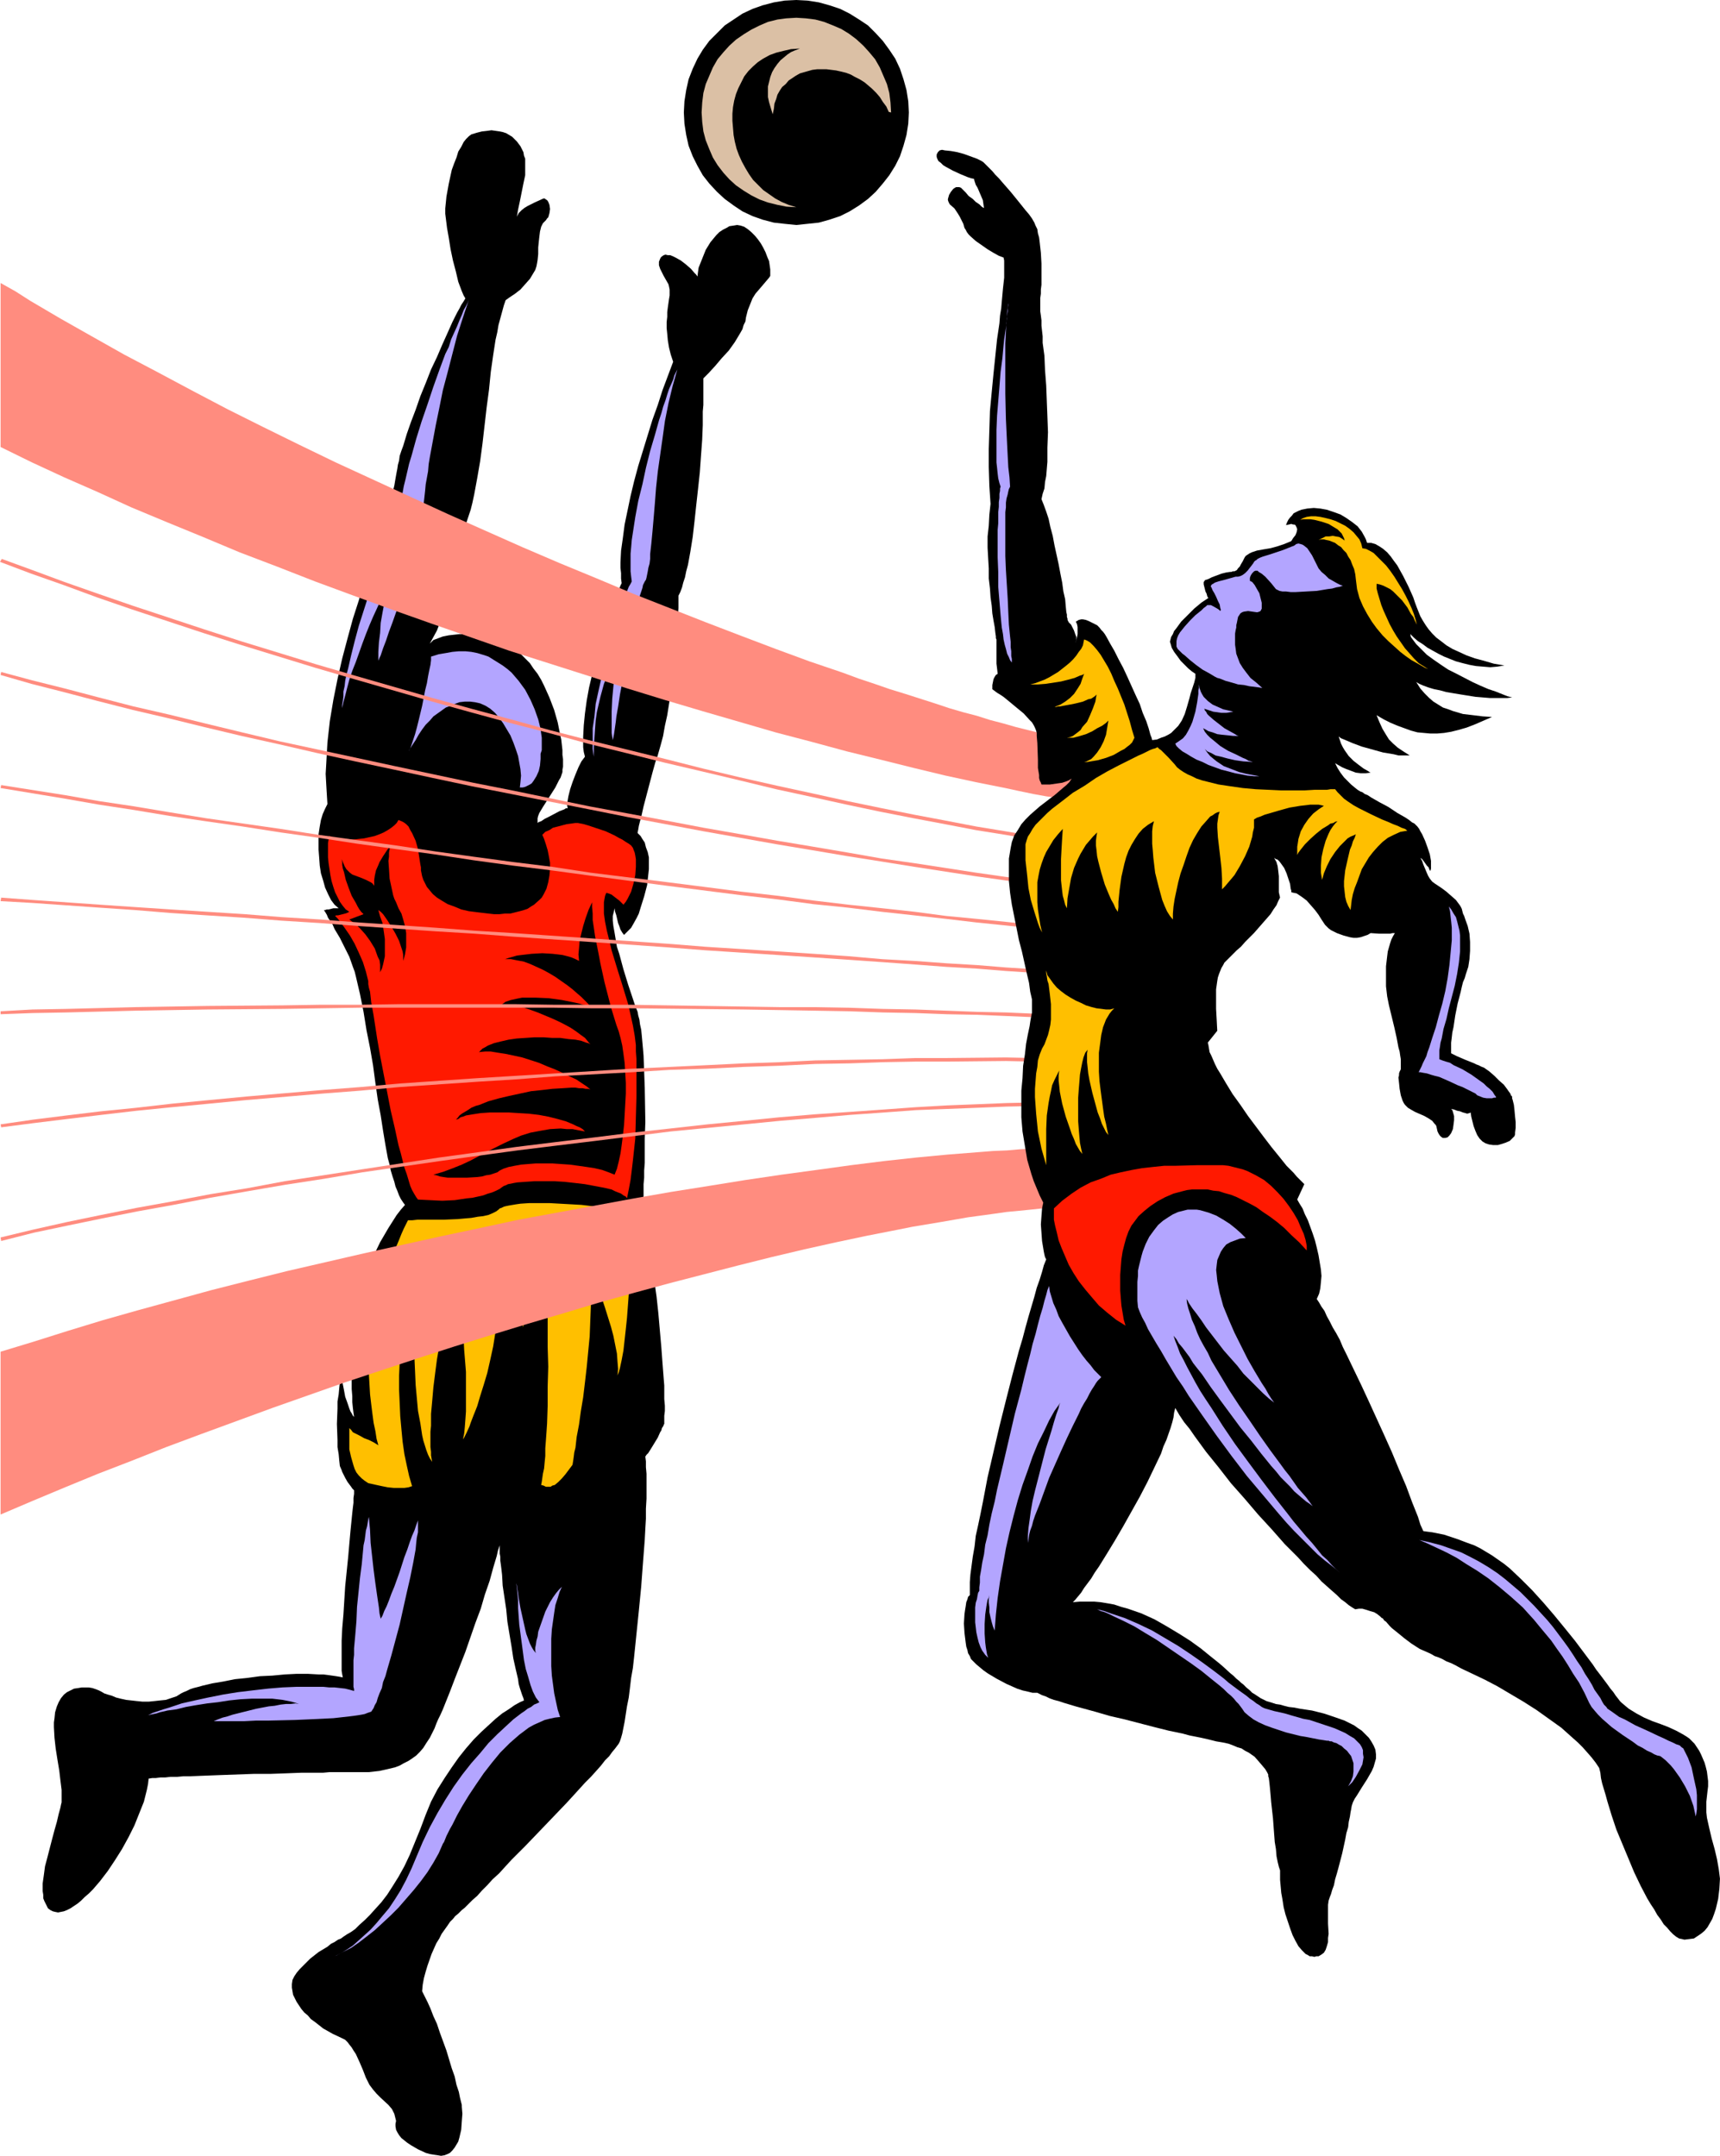 <?xml version="1.0" encoding="UTF-8" standalone="no"?>
<svg
   version="1.0"
   width="124.192mm"
   height="155.668mm"
   id="svg35"
   sodipodi:docname="Players 1.wmf"
   xmlns:inkscape="http://www.inkscape.org/namespaces/inkscape"
   xmlns:sodipodi="http://sodipodi.sourceforge.net/DTD/sodipodi-0.dtd"
   xmlns="http://www.w3.org/2000/svg"
   xmlns:svg="http://www.w3.org/2000/svg">
  <sodipodi:namedview
     id="namedview35"
     pagecolor="#ffffff"
     bordercolor="#000000"
     borderopacity="0.25"
     inkscape:showpageshadow="2"
     inkscape:pageopacity="0.0"
     inkscape:pagecheckerboard="0"
     inkscape:deskcolor="#d1d1d1"
     inkscape:document-units="mm" />
  <defs
     id="defs1">
    <pattern
       id="WMFhbasepattern"
       patternUnits="userSpaceOnUse"
       width="6"
       height="6"
       x="0"
       y="0" />
  </defs>
  <path
     style="fill:#000000;fill-opacity:1;fill-rule:evenodd;stroke:none"
     d="m 137.988,81.927 1.131,-0.808 1.454,-0.97 1.454,-1.131 1.293,-1.454 1.293,-1.454 0.969,-1.616 0.485,-0.808 0.323,-0.97 0.162,-0.808 0.162,-0.97 0.162,-1.616 v -1.778 l 0.162,-1.616 0.162,-1.454 0.162,-1.293 0.323,-1.293 0.485,-0.97 0.808,-0.808 0.323,-0.485 0.323,-0.323 0.323,-1.131 0.162,-1.131 -0.162,-1.131 -0.323,-0.808 -0.323,-0.485 -0.323,-0.162 -0.162,-0.162 -0.323,-0.162 -0.485,0.162 -0.323,0.162 -1.777,0.808 -1.939,0.97 -0.808,0.485 -0.808,0.646 -0.808,0.808 -0.485,0.97 0.162,-0.97 0.162,-0.97 0.485,-2.262 0.485,-2.424 0.485,-2.424 0.485,-2.262 V 45.407 44.276 43.306 l -0.323,-0.808 -0.162,-0.97 -0.808,-1.616 -0.969,-1.293 -1.293,-1.293 -0.808,-0.485 -0.808,-0.485 -0.969,-0.323 -0.808,-0.162 -1.131,-0.162 -1.131,-0.162 -1.131,0.162 -1.454,0.162 -1.293,0.323 -1.616,0.485 -0.646,0.485 -0.808,0.808 -0.646,0.808 -0.646,1.293 -0.808,1.293 -0.485,1.616 -0.646,1.616 -0.646,1.778 -0.808,3.717 -0.323,1.778 -0.323,1.778 -0.162,1.616 -0.162,1.616 v 1.454 l 0.162,1.293 0.162,1.293 0.162,1.293 0.485,2.747 0.485,3.07 0.646,3.07 0.808,3.07 0.646,2.747 0.485,1.293 0.485,1.293 0.485,1.131 0.485,0.808 -0.485,0.808 -0.646,0.97 -0.485,0.97 -0.646,1.131 -0.646,1.293 -0.646,1.293 -1.293,2.909 -1.454,3.232 -1.454,3.393 -1.616,3.393 -1.454,3.717 -1.454,3.555 -1.293,3.717 -1.293,3.393 -1.131,3.232 -0.969,3.232 -0.485,1.293 -0.485,1.454 -0.162,1.293 -0.323,1.131 -0.162,1.131 -0.162,0.808 -0.323,1.778 -0.323,1.939 -0.485,1.939 -0.485,2.101 -0.485,2.101 -0.323,1.939 -0.323,1.616 v 0.646 0.646 l -0.485,0.97 -0.485,0.97 -0.485,1.293 -0.485,1.454 -0.646,1.454 -0.646,1.778 -0.646,1.778 -0.646,1.939 -0.808,1.939 -0.808,2.262 -0.808,2.262 -0.646,2.262 -1.616,5.009 -1.454,5.333 -1.454,5.494 -1.293,5.656 -1.131,5.656 -0.969,5.817 -0.646,5.817 -0.162,2.909 -0.162,2.909 -0.162,2.747 0.162,2.909 0.162,2.747 0.162,2.585 -0.646,1.293 -0.646,1.454 -0.485,1.616 -0.323,1.778 -0.323,2.101 v 2.101 2.101 l 0.162,2.101 0.162,2.262 0.323,2.101 0.646,2.101 0.485,1.778 0.808,1.778 0.808,1.616 0.969,1.293 1.131,0.97 h -1.454 l -1.293,0.323 h -0.485 l -0.485,0.162 h -0.162 -0.162 l 0.323,0.485 0.485,0.808 0.323,0.808 0.646,0.97 0.646,0.97 0.485,1.131 1.454,2.424 1.293,2.585 1.293,2.585 0.969,2.747 0.485,1.293 0.323,1.293 1.131,4.848 0.969,4.848 0.808,5.009 0.969,4.848 0.808,4.686 0.646,4.848 0.646,4.525 0.808,4.363 0.646,4.201 0.646,3.878 0.646,3.555 0.485,1.778 0.323,1.616 0.485,1.616 0.485,1.454 0.323,1.293 0.485,1.131 0.485,1.293 0.485,0.97 0.646,0.97 0.485,0.646 -1.131,1.293 -1.131,1.454 -1.131,1.778 -1.131,1.778 -1.131,1.939 -1.131,1.939 -2.101,4.363 -1.939,4.363 -0.808,1.939 -0.646,2.101 -0.646,1.778 -0.485,1.778 -0.323,1.616 -0.162,1.293 -0.162,1.454 v 1.454 l -0.162,1.778 v 1.939 l -0.162,4.04 -0.162,4.04 v 6.14 l 0.162,1.939 v 1.616 l 0.162,1.616 0.162,1.293 0.162,1.131 -0.323,-0.323 -0.323,-0.646 -0.323,-0.485 -0.323,-0.808 -0.485,-1.454 -0.646,-1.778 -0.323,-1.778 -0.323,-1.616 -0.162,-0.808 v -1.131 l 0.162,-0.485 -0.162,0.323 -0.162,0.485 -0.485,1.131 -0.162,1.454 -0.162,1.778 -0.323,1.939 v 1.939 l -0.162,4.201 0.162,4.363 v 1.939 l 0.323,1.939 0.162,1.778 0.162,1.454 0.485,1.131 0.162,0.485 0.162,0.323 0.646,1.293 0.646,1.131 0.485,0.646 0.485,0.646 0.323,0.485 0.323,0.323 0.162,0.162 v 0 0.97 l -0.162,1.131 v 1.293 l -0.162,1.293 -0.162,1.454 -0.162,1.616 -0.323,3.232 -0.323,3.555 -0.323,3.717 -0.808,7.918 -0.485,7.756 -0.323,3.717 -0.162,3.393 v 1.616 1.454 2.747 1.293 1.131 l 0.162,0.97 0.162,0.808 -0.808,-0.162 -0.969,-0.162 -1.131,-0.162 -1.131,-0.162 -1.293,-0.162 h -1.293 l -2.908,-0.162 h -3.07 l -3.232,0.162 -3.393,0.323 -3.393,0.162 -3.555,0.485 -3.232,0.323 -3.232,0.646 -2.908,0.485 -2.747,0.646 -1.131,0.323 -1.293,0.323 -0.969,0.323 -0.969,0.485 -0.808,0.323 -0.646,0.323 -1.293,0.808 -1.454,0.485 -1.454,0.485 -1.616,0.162 -1.454,0.162 -1.616,0.162 h -1.616 l -1.616,-0.162 -2.908,-0.323 -1.454,-0.323 -1.293,-0.323 -1.131,-0.485 -1.131,-0.323 -0.969,-0.323 -0.808,-0.485 -0.646,-0.323 -0.808,-0.323 -0.969,-0.323 -0.969,-0.162 h -0.969 -0.969 l -0.969,0.162 -1.131,0.162 -0.969,0.485 -0.969,0.485 -0.808,0.646 -0.808,0.97 -0.646,1.131 -0.485,1.131 -0.485,1.616 -0.162,1.616 -0.162,1.131 v 1.293 l 0.162,2.909 0.323,2.909 0.485,3.07 0.485,2.909 0.323,2.747 0.162,1.293 0.162,1.293 v 1.131 0.97 0.646 0.646 l -0.162,0.646 -0.162,0.808 -0.485,1.778 -0.485,2.101 -0.646,2.262 -0.646,2.424 -1.293,5.009 -0.646,2.424 -0.323,2.424 -0.323,2.262 v 2.101 l 0.162,0.97 v 0.97 l 0.323,0.808 0.323,0.646 0.323,0.646 0.323,0.646 0.646,0.485 0.646,0.323 0.646,0.162 0.808,0.162 0.808,-0.162 0.808,-0.162 0.808,-0.323 0.969,-0.485 0.969,-0.646 0.969,-0.646 0.969,-0.808 0.969,-0.97 1.131,-0.97 1.131,-1.131 1.939,-2.262 2.101,-2.747 1.939,-2.909 1.939,-3.07 1.777,-3.232 1.616,-3.232 1.293,-3.232 1.293,-3.232 0.808,-3.232 0.323,-1.616 0.162,-1.454 0.969,-0.162 H 42.495 l 1.293,-0.162 h 1.293 l 1.454,-0.162 h 1.777 l 1.777,-0.162 h 1.777 l 4.039,-0.162 4.201,-0.162 4.524,-0.162 4.524,-0.162 h 4.524 l 4.524,-0.162 4.201,-0.162 h 4.039 1.777 l 1.777,-0.162 h 3.232 1.293 3.07 3.07 l 2.908,-0.323 1.454,-0.323 2.747,-0.646 1.293,-0.485 1.131,-0.646 1.293,-0.646 0.969,-0.646 1.131,-0.808 0.969,-0.97 0.969,-1.131 0.808,-1.293 0.969,-1.454 0.323,-0.646 0.485,-0.97 0.485,-0.97 0.485,-1.293 0.485,-1.131 0.646,-1.293 0.646,-1.454 0.646,-1.616 1.293,-3.232 1.293,-3.393 1.454,-3.717 1.454,-3.717 2.747,-7.918 1.454,-3.878 1.131,-3.878 1.293,-3.717 0.969,-3.555 0.969,-3.232 0.323,-1.454 0.485,-1.454 v 0.485 0.808 0.97 l 0.162,0.808 v 1.131 l 0.162,1.131 0.162,1.293 0.162,1.454 0.162,2.909 0.485,3.232 0.485,3.232 0.323,3.393 1.131,6.787 0.485,3.232 0.646,2.909 0.646,2.747 0.162,1.293 0.323,1.131 0.323,0.97 0.323,0.97 0.323,0.808 0.162,0.646 -1.131,0.485 -1.454,0.808 -1.616,1.131 -1.777,1.131 -1.777,1.454 -1.939,1.778 -1.939,1.778 -2.101,2.101 -2.101,2.424 -1.939,2.424 -1.939,2.747 -1.939,2.909 -1.939,3.07 -1.777,3.393 -1.454,3.555 -1.454,3.878 -1.454,3.555 -1.454,3.555 -1.454,3.07 -1.616,2.909 -1.616,2.585 -1.454,2.262 -1.616,2.101 -1.616,1.778 -1.454,1.616 -1.454,1.454 -1.454,1.293 -1.131,1.131 -1.131,0.808 -1.131,0.646 -0.969,0.646 -0.646,0.485 -0.808,0.323 -0.969,0.646 -0.969,0.485 -0.969,0.808 -2.424,1.454 -2.262,1.778 -1.939,1.939 -0.969,0.97 -0.808,0.97 -0.646,0.97 -0.485,0.97 -0.162,1.131 v 0.97 l 0.162,0.97 0.162,0.97 0.485,0.97 0.485,0.97 0.646,0.97 0.646,0.97 0.808,0.97 0.969,0.808 0.808,0.97 1.131,0.808 2.262,1.778 2.585,1.454 2.747,1.293 0.646,0.323 0.646,0.646 0.485,0.646 0.646,0.808 0.485,0.808 0.646,0.97 0.969,2.101 0.969,2.262 0.808,2.101 0.969,1.939 0.485,0.646 0.485,0.646 0.969,1.131 1.131,1.131 2.101,1.939 0.969,1.131 0.646,1.293 0.162,0.646 0.162,0.646 0.162,0.646 -0.162,0.808 v 0.646 l 0.162,0.97 0.323,0.646 0.485,0.808 0.646,0.808 0.808,0.646 0.808,0.646 0.969,0.646 1.939,1.131 2.101,0.97 1.131,0.323 0.969,0.162 1.131,0.162 0.969,0.162 0.969,-0.162 0.808,-0.323 0.646,-0.323 0.646,-0.646 0.646,-0.808 0.485,-0.808 0.485,-0.808 0.323,-1.131 0.485,-2.101 0.162,-2.262 0.162,-2.101 -0.162,-1.939 v -0.485 l -0.162,-0.646 -0.162,-0.646 -0.162,-0.646 -0.323,-1.616 -0.646,-1.939 -0.485,-2.262 -0.808,-2.262 -1.454,-4.848 -1.777,-4.848 -0.808,-2.424 -0.969,-2.101 -0.808,-2.101 -0.808,-1.778 -0.808,-1.616 -0.323,-0.646 -0.323,-0.646 0.162,-1.778 0.323,-1.778 0.485,-1.778 0.485,-1.616 1.131,-3.232 0.646,-1.454 0.646,-1.454 0.808,-1.293 0.646,-1.293 0.808,-1.131 0.808,-1.131 0.646,-0.97 0.808,-0.808 0.646,-0.808 0.808,-0.646 0.323,-0.323 0.646,-0.646 0.808,-0.646 0.969,-0.97 1.131,-1.131 1.293,-1.131 1.293,-1.454 1.454,-1.454 1.454,-1.616 1.777,-1.616 1.616,-1.778 1.777,-1.939 3.716,-3.717 3.878,-4.04 3.716,-3.878 3.716,-3.878 1.777,-1.939 1.616,-1.778 1.616,-1.778 1.616,-1.616 1.454,-1.616 1.293,-1.454 1.131,-1.454 1.131,-1.131 0.808,-1.131 0.808,-0.97 0.485,-0.646 0.485,-0.646 0.323,-0.646 0.323,-0.97 0.323,-1.131 0.323,-1.616 0.323,-1.616 0.323,-2.101 0.323,-2.101 0.485,-2.424 0.323,-2.585 0.323,-2.747 0.485,-2.747 0.323,-2.909 0.646,-6.302 0.646,-6.302 0.646,-6.625 0.485,-6.464 0.485,-6.302 0.162,-3.07 0.162,-2.747 v -2.747 l 0.162,-2.747 v -6.787 l -0.162,-1.778 v -1.616 l -0.162,-1.293 0.323,-0.485 0.485,-0.485 0.808,-1.293 1.777,-2.909 0.646,-1.454 0.323,-0.485 0.162,-0.646 0.323,-0.485 0.162,-0.323 v -0.162 l 0.162,-0.162 v -0.97 -1.293 l 0.162,-1.293 v -1.454 l -0.162,-1.778 v -1.778 -1.939 l -0.162,-1.939 -0.323,-4.201 -0.323,-4.363 -0.808,-9.211 -0.485,-4.525 -0.646,-4.525 -0.485,-4.04 -0.323,-1.939 -0.323,-1.939 -0.323,-1.616 -0.323,-1.616 -0.162,-1.454 -0.485,-1.293 -0.162,-1.131 -0.323,-0.97 -0.323,-0.808 -0.323,-0.646 0.162,-0.323 v -0.646 l 0.162,-0.808 0.162,-1.131 v -1.293 l 0.162,-1.293 v -1.616 -1.616 l 0.162,-1.778 v -1.939 l 0.162,-2.101 v -2.101 -4.525 l 0.162,-4.525 -0.162,-9.372 -0.162,-4.363 -0.162,-4.363 -0.162,-1.939 -0.162,-1.778 -0.162,-1.778 -0.162,-1.616 -0.323,-1.454 -0.162,-1.293 -0.323,-1.131 -0.162,-0.97 -0.646,-1.616 -0.646,-1.939 -1.293,-3.878 -1.293,-4.201 -1.131,-4.201 -0.646,-1.939 -0.323,-1.939 -0.323,-1.939 -0.323,-1.778 -0.162,-1.454 v -1.293 l 0.323,-1.293 0.162,-0.808 0.162,0.97 0.323,0.97 0.485,2.101 0.323,0.808 0.323,0.97 0.485,0.808 0.485,0.646 0.969,-0.97 0.969,-0.97 0.646,-1.131 0.808,-1.454 0.646,-1.293 0.485,-1.616 0.969,-3.07 0.808,-3.07 0.162,-1.454 0.162,-1.454 0.162,-1.454 v -1.293 -0.97 -0.97 l -0.323,-1.454 -0.485,-1.293 -0.323,-1.293 -0.646,-0.97 -0.485,-0.808 -0.485,-0.485 -0.323,-0.323 v -0.162 l 0.162,-0.808 0.162,-0.97 0.323,-1.293 0.323,-1.131 0.646,-2.909 0.808,-3.07 1.616,-6.14 0.808,-2.909 0.485,-1.293 0.323,-1.131 0.646,-2.262 0.646,-2.424 0.485,-2.747 0.646,-2.909 0.485,-3.07 0.485,-3.07 0.808,-6.302 0.162,-3.232 0.323,-3.07 0.323,-2.909 0.162,-2.747 0.162,-2.585 0.162,-2.262 v -0.97 -0.808 -1.616 l 0.485,-0.97 0.485,-1.293 0.323,-1.293 0.485,-1.454 0.323,-1.616 0.485,-1.778 0.323,-1.778 0.323,-1.778 0.646,-4.04 0.485,-4.201 0.485,-4.525 0.485,-4.363 0.485,-4.525 0.323,-4.525 0.323,-4.363 0.162,-4.04 v -1.939 -1.778 l 0.162,-1.778 v -1.778 -4.201 -1.293 l 0.646,-0.646 0.808,-0.808 1.777,-1.939 1.777,-2.101 1.939,-2.101 1.616,-2.262 1.454,-2.424 0.646,-1.131 0.323,-1.131 0.485,-0.97 0.162,-1.131 0.485,-1.939 0.646,-1.616 0.646,-1.616 0.808,-1.293 0.969,-1.131 0.969,-1.131 1.777,-2.101 0.323,-0.485 v -0.808 -0.97 l -0.162,-1.131 -0.162,-1.131 -0.485,-1.131 -0.485,-1.293 -0.646,-1.293 -0.646,-1.131 -0.808,-1.131 -0.808,-0.97 -0.969,-0.97 -0.969,-0.808 -0.969,-0.646 -0.969,-0.323 -0.969,-0.162 -0.969,0.162 -1.131,0.162 -0.808,0.485 -0.969,0.485 -0.969,0.646 -0.808,0.808 -0.808,0.97 -0.808,0.97 -1.293,2.101 -0.969,2.424 -0.969,2.424 -0.162,1.131 -0.162,1.293 -0.323,-0.485 -0.485,-0.485 -0.969,-1.131 -1.293,-1.131 -1.454,-1.131 -1.454,-0.808 -0.646,-0.323 -0.808,-0.323 h -0.646 l -0.646,-0.162 -0.485,0.162 -0.485,0.323 -0.323,0.323 -0.162,0.323 -0.323,0.808 v 0.97 l 0.323,0.97 0.485,0.97 0.485,0.97 1.293,2.262 0.162,0.646 0.162,0.808 v 0.808 0.808 l -0.162,0.97 -0.162,1.131 -0.162,1.131 -0.162,1.293 v 1.293 l -0.162,1.454 v 1.616 l 0.162,1.616 0.162,1.778 0.323,1.939 0.485,1.939 0.646,1.939 -1.454,3.878 -1.454,3.878 -1.293,4.04 -1.454,4.04 -2.585,8.403 -1.293,4.201 -1.131,4.201 -0.969,4.04 -0.808,3.878 -0.808,3.878 -0.485,3.717 -0.485,3.393 -0.162,3.232 v 1.454 l 0.162,1.454 v 1.454 l 0.162,1.293 -0.323,0.646 -0.323,0.808 -0.323,0.97 -0.485,1.131 -0.485,1.131 -0.485,1.131 -0.808,2.747 -0.969,2.909 -1.131,3.07 -0.969,3.393 -0.969,3.393 -0.808,3.717 -0.808,3.393 -0.646,3.555 -0.485,3.555 -0.323,3.232 -0.162,3.07 v 1.616 1.293 l 0.162,1.293 0.323,1.293 -0.485,0.646 -0.485,0.646 -0.808,1.616 -0.808,1.939 -0.808,2.101 -0.646,1.939 -0.485,1.939 -0.162,0.97 -0.162,0.808 v 0.808 l 0.162,0.646 h -0.485 l -0.485,0.323 -1.293,0.485 -2.747,1.454 -1.293,0.646 -0.969,0.646 -0.485,0.162 -0.323,0.162 -0.162,0.162 v 0 -0.485 -0.808 l 0.162,-0.646 0.323,-0.808 0.969,-1.616 1.131,-1.778 2.262,-3.555 0.969,-1.939 0.485,-0.808 0.323,-0.97 0.162,-0.485 v -0.646 l 0.162,-0.808 v -2.101 l -0.162,-1.131 v -1.293 l -0.162,-1.454 -0.162,-1.454 -0.323,-1.454 -0.646,-3.232 -0.969,-3.393 -1.293,-3.393 -1.454,-3.232 -0.808,-1.616 -0.969,-1.616 -1.131,-1.454 -0.969,-1.454 -1.293,-1.293 -1.293,-1.293 -1.454,-1.131 -1.454,-1.131 -1.616,-0.808 -1.616,-0.808 -1.777,-0.646 -1.939,-0.485 -1.939,-0.162 -2.262,-0.162 h -1.131 -1.454 l -1.454,0.162 -1.454,0.162 -1.616,0.323 -1.293,0.485 -1.293,0.485 -0.969,0.97 0.969,-1.778 0.969,-1.778 0.808,-2.101 0.646,-1.939 1.293,-4.525 0.485,-2.101 0.485,-2.101 0.323,-2.101 0.323,-1.778 0.323,-1.778 0.162,-1.454 0.162,-1.293 0.162,-0.808 v -0.323 -0.323 -0.162 l 0.808,-1.454 0.646,-1.454 0.808,-1.616 0.485,-1.778 0.646,-1.939 0.646,-1.939 0.485,-1.939 0.485,-2.262 0.808,-4.363 0.808,-4.686 0.646,-4.848 1.131,-9.857 0.646,-4.848 0.485,-4.848 0.646,-4.525 0.646,-4.201 0.485,-2.101 0.323,-1.939 0.485,-1.778 0.485,-1.778 0.485,-1.778 z"
     id="path1" />
  <path
     style="fill:#ff1900;fill-opacity:1;fill-rule:evenodd;stroke:none"
     d="m 108.742,223.804 -0.485,0.808 -0.646,0.646 -0.808,0.646 -0.969,0.646 -1.131,0.646 -1.131,0.485 -1.293,0.485 -1.454,0.323 -1.454,0.323 -1.454,0.162 -1.454,0.162 h -1.454 -1.293 l -1.293,-0.162 -1.293,-0.323 -1.293,-0.485 -0.162,0.97 -0.162,0.97 v 1.131 1.293 1.454 l 0.162,1.616 0.485,3.232 0.323,1.616 0.485,1.616 0.485,1.454 0.646,1.293 0.646,1.293 0.808,1.131 0.808,0.97 0.969,0.646 -0.646,0.323 -0.485,0.162 -1.293,0.323 -0.646,0.162 h -0.485 l -0.323,0.162 v 0 l 0.646,0.646 0.646,0.808 1.293,1.778 1.454,2.101 1.293,2.262 1.131,2.424 1.131,2.585 0.808,2.585 0.646,2.585 v 0.808 l 0.162,0.97 0.323,1.131 0.162,1.454 0.162,1.454 0.323,1.778 0.323,1.778 0.323,2.101 0.323,2.101 0.323,2.101 0.808,4.686 0.969,5.009 0.969,5.009 0.969,5.009 1.131,4.848 0.969,4.525 0.646,2.262 0.485,1.939 0.485,1.939 0.646,1.778 0.485,1.616 0.485,1.616 0.485,1.131 0.646,1.131 0.485,0.808 0.485,0.646 3.232,0.162 3.393,0.162 3.393,-0.162 3.232,-0.485 1.616,-0.162 1.454,-0.323 1.454,-0.323 1.293,-0.485 1.131,-0.323 1.131,-0.485 0.969,-0.485 0.646,-0.485 0.485,-0.323 0.485,-0.162 0.646,-0.323 0.808,-0.162 0.808,-0.162 0.969,-0.162 2.262,-0.162 2.424,-0.162 h 5.332 l 2.747,0.162 2.908,0.323 2.747,0.323 2.585,0.485 2.585,0.485 2.101,0.485 0.969,0.485 0.808,0.323 0.808,0.323 0.646,0.485 0.646,0.323 0.323,0.485 0.485,-2.424 0.485,-2.585 0.323,-2.585 0.323,-2.747 0.646,-5.979 0.162,-5.817 0.162,-5.817 v -5.333 -2.424 -2.262 l -0.162,-2.101 v -1.778 l -0.323,-2.585 -0.485,-2.747 -0.646,-2.909 -0.646,-2.909 -1.777,-5.817 -0.969,-3.07 -1.777,-5.817 -0.646,-2.747 -0.646,-2.585 -0.485,-2.424 -0.323,-2.262 v -2.101 -0.97 l 0.162,-0.97 0.162,-0.808 0.323,-0.808 0.646,0.162 0.808,0.323 1.454,1.131 0.646,0.485 0.646,0.646 0.323,0.323 0.162,0.162 0.646,-0.808 0.485,-0.808 0.485,-0.97 0.485,-0.97 0.646,-2.262 0.485,-2.262 0.162,-2.262 v -1.131 -0.97 l -0.162,-0.97 -0.162,-0.808 -0.323,-0.808 -0.162,-0.485 -0.485,-0.646 -0.646,-0.485 -0.808,-0.485 -0.969,-0.646 -0.969,-0.485 -1.131,-0.646 -2.424,-1.131 -2.424,-0.808 -2.424,-0.808 -1.131,-0.323 -0.808,-0.162 -0.808,-0.162 h -0.646 l -2.424,0.323 -2.424,0.646 -1.293,0.323 -0.969,0.646 -1.131,0.485 -0.808,0.808 0.485,1.131 0.485,1.454 0.485,1.616 0.323,1.616 0.323,1.778 v 1.778 l -0.162,1.778 -0.323,1.778 -0.485,1.778 -0.808,1.616 -0.485,0.808 -0.646,0.646 -1.454,1.293 -0.808,0.485 -0.969,0.646 -0.969,0.323 -1.131,0.323 -1.293,0.323 -1.293,0.323 h -1.454 l -1.454,0.162 h -1.616 l -1.454,-0.162 -2.747,-0.323 -2.585,-0.323 -2.101,-0.485 -1.939,-0.808 -1.777,-0.646 -1.616,-0.97 -1.293,-0.808 -1.131,-0.97 -0.808,-0.97 -0.808,-0.97 -0.485,-0.97 -0.485,-0.97 -0.323,-0.97 -0.162,-0.808 -0.162,-0.808 v -0.808 l -0.162,-0.808 -0.323,-2.101 -0.323,-2.101 -0.646,-2.262 -0.969,-2.101 -0.485,-0.808 -0.485,-0.97 -0.646,-0.646 -0.646,-0.485 -0.646,-0.323 z"
     id="path2" />
  <path
     style="fill:#ffbf00;fill-opacity:1;fill-rule:evenodd;stroke:none"
     d="m 171.273,331.747 -0.485,-0.323 -0.646,-0.323 -0.808,-0.323 -0.969,-0.323 -0.808,-0.162 -1.131,-0.323 -2.424,-0.323 -2.585,-0.485 -2.747,-0.323 -2.908,-0.162 -2.908,-0.162 -2.908,-0.162 h -2.908 -2.585 l -2.424,0.162 -1.131,0.162 -0.969,0.162 -0.969,0.162 -0.808,0.162 -0.646,0.162 -0.646,0.323 -0.485,0.162 -0.323,0.323 -0.646,0.485 -0.969,0.485 -1.131,0.485 -1.454,0.323 -1.454,0.162 -1.777,0.323 -1.939,0.162 -1.777,0.162 -3.878,0.162 h -3.716 -3.393 l -1.454,0.162 h -1.131 l -0.485,0.97 -0.646,1.293 -0.646,1.454 -0.646,1.616 -0.808,1.939 -0.808,1.939 -1.454,3.878 -1.616,4.201 -0.646,1.778 -0.646,1.778 -0.646,1.616 -0.485,1.454 -0.485,1.131 -0.323,0.97 -0.162,0.485 -0.162,0.485 v 0.646 l -0.162,0.808 -0.162,1.616 v 1.939 2.262 2.585 l 0.162,2.424 0.162,2.747 0.323,5.494 0.323,2.747 0.323,2.585 0.323,2.424 0.485,2.262 0.323,2.101 0.485,1.778 -1.293,-0.808 -1.293,-0.646 -1.293,-0.485 -1.131,-0.646 -0.969,-0.485 -0.969,-0.485 -0.485,-0.646 -0.485,-0.485 v 0.646 0.97 1.939 2.262 l 0.485,2.101 0.646,2.262 0.323,0.97 0.485,0.97 0.646,0.808 0.808,0.808 0.808,0.646 0.969,0.646 3.716,0.808 1.616,0.323 1.616,0.162 h 1.454 1.454 l 1.131,-0.162 0.969,-0.323 -0.808,-2.747 -0.646,-2.909 -0.646,-3.07 -0.485,-3.393 -0.323,-3.393 -0.323,-3.555 -0.162,-3.717 -0.162,-3.555 v -3.717 l 0.162,-3.555 0.323,-3.555 0.485,-3.393 0.646,-3.232 0.808,-3.07 0.808,-2.909 0.485,-1.293 0.646,-1.131 -0.162,0.485 v 0.646 0.808 0.97 0.97 l -0.162,1.131 v 1.293 1.454 2.909 3.232 l 0.162,3.393 0.162,3.555 0.162,3.717 0.323,3.555 0.323,3.555 0.646,3.393 0.485,3.232 0.323,1.454 0.808,2.585 0.485,1.293 0.485,0.97 0.646,0.97 -0.162,-0.808 -0.162,-0.97 v -0.97 l -0.162,-1.293 v -1.293 -1.454 -1.454 l 0.162,-1.616 v -3.232 l 0.323,-3.555 0.323,-3.717 0.485,-3.878 0.485,-3.717 0.646,-3.717 0.646,-3.555 0.808,-3.393 0.646,-3.07 0.485,-1.454 0.485,-1.293 0.485,-1.293 0.485,-1.131 0.485,-0.97 0.485,-0.808 0.323,2.747 0.485,3.07 0.646,6.14 0.323,6.14 0.485,5.979 v 2.909 2.747 2.585 2.585 l -0.162,2.262 -0.162,2.101 -0.162,1.616 -0.323,1.616 0.323,-0.485 0.323,-0.646 0.323,-0.646 0.808,-1.778 0.323,-0.97 0.808,-2.101 0.969,-2.424 0.808,-2.747 0.969,-3.07 0.969,-3.232 0.808,-3.555 0.808,-3.717 0.646,-4.04 0.646,-4.201 0.646,-4.201 0.485,-4.525 0.323,-4.686 0.323,-4.848 0.323,1.293 0.323,1.293 0.485,0.97 0.162,0.97 0.485,0.97 0.162,0.808 0.485,1.293 0.323,0.646 0.162,0.485 0.485,0.808 0.485,1.454 0.485,1.293 0.162,0.808 0.162,1.131 v 1.293 l 0.162,1.454 v 0.97 l 0.162,0.97 v 1.131 1.293 l 0.808,-2.909 0.969,-2.747 0.969,-2.747 0.323,-1.293 0.485,-1.131 0.646,-2.424 0.485,-2.424 0.323,-2.424 v -2.424 l 0.162,0.646 0.323,0.97 0.162,1.131 0.162,1.293 0.162,1.616 0.162,1.778 0.162,1.939 0.162,1.939 0.162,2.262 v 2.262 l 0.162,2.424 v 2.424 5.171 l 0.162,5.333 -0.162,5.494 v 5.171 l -0.162,4.848 -0.162,2.424 -0.162,2.262 -0.162,2.101 v 2.101 l -0.162,1.616 -0.162,1.778 -0.323,1.454 -0.162,1.131 -0.162,1.131 -0.162,0.808 0.646,0.162 0.646,0.323 h 0.646 0.646 l 0.485,-0.323 0.646,-0.162 0.969,-0.808 0.969,-0.97 0.969,-1.131 0.969,-1.293 0.969,-1.293 0.162,-0.97 0.162,-1.131 0.162,-1.293 0.323,-1.293 0.162,-1.454 0.162,-1.454 0.646,-3.393 0.485,-3.555 0.646,-3.878 0.485,-4.04 0.485,-4.201 0.808,-8.403 0.162,-4.201 0.162,-4.04 v -3.878 l -0.162,-1.778 v -1.778 l -0.162,-1.616 -0.323,-1.616 -0.162,-1.454 -0.485,-1.454 0.162,0.323 0.162,0.485 0.323,0.485 0.162,0.646 0.646,1.454 0.646,1.778 0.808,1.939 0.646,2.262 0.808,2.262 0.808,2.424 1.616,5.171 0.646,2.424 0.485,2.424 0.485,2.424 0.162,2.262 0.162,1.939 -0.162,1.778 0.323,-0.808 0.323,-1.131 0.485,-2.262 0.485,-2.585 0.323,-2.909 0.323,-2.909 0.323,-3.07 0.485,-6.464 0.162,-6.302 v -3.07 -2.909 -2.747 l -0.162,-2.424 -0.162,-2.262 v -0.97 z"
     id="path3" />
  <path
     style="fill:#000000;fill-opacity:1;fill-rule:evenodd;stroke:none"
     d="m 161.579,246.265 v 0.646 0.646 l 0.162,1.778 v 1.778 l 0.323,2.101 0.323,2.262 0.485,2.424 0.485,2.424 0.485,2.585 1.131,5.171 1.293,5.009 0.646,2.424 0.646,2.101 0.646,2.101 0.646,1.778 0.485,1.778 0.485,2.101 0.323,2.262 0.323,2.424 0.162,2.747 0.162,2.747 v 2.909 l -0.162,2.909 -0.162,2.909 -0.162,2.747 -0.323,2.909 -0.323,2.585 -0.323,2.262 -0.485,2.262 -0.485,1.939 -0.646,1.616 -1.616,-0.646 -1.777,-0.646 -2.101,-0.485 -2.101,-0.323 -2.262,-0.323 -2.424,-0.323 -4.686,-0.323 h -2.262 -2.262 l -2.101,0.162 -1.939,0.162 -1.777,0.323 -1.616,0.323 -1.454,0.485 -0.969,0.485 -0.646,0.485 -0.969,0.323 -0.969,0.323 -1.131,0.162 -1.131,0.323 -1.293,0.162 -2.747,0.162 h -2.747 -2.585 l -1.131,-0.162 -0.969,-0.162 -0.969,-0.323 -0.808,-0.162 2.747,-0.808 2.585,-0.97 2.424,-0.97 2.424,-1.131 4.524,-2.424 4.524,-2.262 2.424,-1.131 2.262,-0.97 2.585,-0.808 2.585,-0.485 2.747,-0.485 2.908,-0.162 1.616,0.162 h 1.616 l 1.616,0.323 1.777,0.323 -0.646,-0.646 -0.808,-0.485 -0.808,-0.323 -0.969,-0.485 -1.939,-0.808 -2.262,-0.646 -2.585,-0.646 -2.585,-0.485 -2.747,-0.323 -2.747,-0.162 -2.585,-0.162 h -2.747 -2.585 l -2.424,0.162 -2.101,0.323 -1.939,0.323 -0.808,0.323 -0.646,0.162 -0.646,0.485 -0.646,0.162 0.485,-0.485 0.485,-0.646 0.646,-0.485 0.808,-0.485 0.808,-0.485 0.969,-0.646 1.131,-0.485 1.131,-0.323 2.424,-0.97 2.908,-0.808 2.747,-0.646 5.978,-1.293 3.07,-0.323 2.747,-0.323 2.747,-0.162 2.424,-0.162 h 1.131 l 0.969,0.162 h 0.969 l 0.808,0.162 h 0.646 l 0.646,0.162 -0.969,-0.808 -1.454,-0.97 -1.454,-0.97 -1.777,-0.808 -1.939,-0.97 -2.101,-0.97 -2.101,-0.808 -2.262,-0.97 -4.524,-1.454 -2.262,-0.485 -2.262,-0.485 -2.101,-0.323 -1.939,-0.323 h -1.616 l -1.616,0.162 0.485,-0.485 0.485,-0.485 0.646,-0.323 0.808,-0.485 1.616,-0.646 1.939,-0.485 2.101,-0.485 2.262,-0.323 2.424,-0.162 2.424,-0.162 h 2.424 l 2.262,0.162 h 2.262 l 2.262,0.323 1.939,0.162 1.616,0.323 1.293,0.485 0.646,0.162 0.485,0.323 -0.646,-0.808 -0.808,-0.97 -1.131,-0.808 -1.293,-0.97 -1.454,-0.97 -1.777,-0.97 -1.616,-0.808 -1.777,-0.808 -3.878,-1.616 -1.777,-0.646 -1.939,-0.646 -1.616,-0.323 -1.616,-0.323 -1.616,-0.162 h -1.293 l 1.131,-0.808 1.454,-0.485 1.454,-0.323 1.616,-0.323 h 1.777 1.777 l 3.716,0.162 3.555,0.485 1.616,0.323 1.616,0.323 1.454,0.323 1.131,0.323 1.131,0.162 0.808,0.323 -0.646,-0.808 -0.808,-0.808 -0.969,-0.97 -1.131,-0.97 -1.293,-1.131 -1.454,-1.131 -1.616,-1.131 -1.616,-1.131 -1.616,-0.97 -1.777,-0.97 -1.777,-0.808 -1.777,-0.808 -1.777,-0.646 -1.777,-0.323 -1.616,-0.323 h -1.616 l 0.969,-0.323 1.131,-0.323 1.131,-0.323 1.293,-0.162 2.747,-0.323 2.908,-0.162 2.747,0.162 1.454,0.162 1.293,0.162 1.293,0.323 1.131,0.323 1.131,0.485 0.969,0.485 -0.162,-1.778 0.162,-1.778 0.162,-1.939 0.485,-2.101 0.485,-1.939 0.646,-2.101 0.808,-2.262 z"
     id="path4" />
  <path
     style="fill:#000000;fill-opacity:1;fill-rule:evenodd;stroke:none"
     d="m 93.231,234.469 0.162,0.808 v 0.808 l 0.162,0.97 0.323,0.97 0.485,2.101 0.808,2.262 0.808,2.101 1.131,1.939 0.485,0.97 0.485,0.808 0.485,0.646 0.646,0.646 -3.878,1.454 0.646,0.485 1.454,1.131 0.808,0.808 1.454,1.616 1.293,1.778 1.293,2.101 0.808,2.262 0.485,0.97 0.162,1.131 v 1.131 0.97 l 0.485,-0.97 0.323,-1.131 0.485,-2.262 v -2.262 -2.424 l -0.323,-2.262 -0.323,-2.101 -0.646,-1.778 -0.485,-1.778 0.646,0.485 0.646,0.646 1.131,1.616 1.131,1.778 1.131,1.939 0.969,1.939 0.646,1.939 0.323,0.97 0.162,0.97 v 0.808 0.808 l 0.485,-1.778 0.323,-1.939 v -1.939 -1.939 l -0.323,-1.939 -0.485,-1.778 -0.485,-1.616 -0.808,-1.454 -0.323,-0.808 -0.323,-0.808 -0.485,-0.97 -0.323,-0.97 -0.485,-2.262 -0.485,-2.262 -0.162,-2.585 -0.162,-2.262 0.162,-1.131 v -1.131 l 0.162,-0.97 0.323,-0.97 -0.808,0.97 -0.646,0.97 -0.646,0.97 -0.485,0.808 -0.485,0.808 -0.323,0.808 -0.646,1.454 -0.323,1.454 -0.162,1.131 v 0.808 0.808 l -0.485,-0.646 -0.485,-0.323 -1.293,-0.646 -1.131,-0.485 -1.293,-0.485 -1.293,-0.485 -0.646,-0.485 -0.485,-0.485 -0.485,-0.485 -0.485,-0.808 -0.323,-0.808 z"
     id="path5" />
  <path
     style="fill:#b3a5ff;fill-opacity:1;fill-rule:evenodd;stroke:none"
     d="m 127.97,81.765 -0.323,0.808 -0.485,0.97 -0.646,1.131 -0.485,1.293 -0.646,1.454 -0.646,1.616 -0.808,1.778 -0.808,1.778 -0.646,2.101 -0.969,1.939 -1.616,4.363 -1.616,4.525 -1.616,4.848 -1.616,4.686 -1.454,4.686 -1.293,4.686 -0.646,2.101 -0.485,2.101 -0.485,2.101 -0.485,1.939 -0.323,1.778 -0.323,1.778 -0.162,1.616 v 1.454 1.131 1.131 l -0.485,0.808 -0.646,0.97 -0.485,0.97 -0.646,1.293 -0.646,1.293 -0.646,1.454 -0.646,1.454 -0.646,1.616 -1.454,3.555 -1.293,3.878 -1.293,3.878 -1.293,4.04 -1.293,4.04 -1.131,4.201 -0.969,3.878 -0.808,3.555 -0.485,1.778 -0.323,1.616 -0.162,1.454 -0.323,1.454 v 1.293 l -0.162,1.293 -0.162,0.97 v 0.97 l 0.162,-0.808 0.162,-0.808 0.485,-1.778 0.485,-1.939 0.646,-2.424 0.808,-2.424 0.969,-2.424 1.777,-5.009 0.969,-2.585 0.969,-2.424 0.969,-2.262 0.969,-2.101 0.808,-1.778 0.808,-1.616 0.485,-0.808 0.323,-0.485 0.323,-0.485 0.323,-0.485 -0.323,0.808 -0.162,1.131 -0.323,0.97 -0.162,1.131 -0.485,2.585 -0.485,2.747 -0.162,2.747 -0.323,2.585 -0.162,2.585 v 1.293 1.131 l 0.323,-0.808 0.323,-0.646 0.323,-0.97 0.323,-0.97 0.808,-2.101 0.808,-2.424 0.969,-2.585 0.969,-2.747 2.101,-5.656 1.939,-5.656 0.808,-2.747 0.646,-2.424 0.646,-2.262 0.162,-0.97 0.323,-0.97 0.162,-0.808 0.162,-0.808 v -0.646 -0.485 -0.485 l 0.162,-0.808 v -0.808 l 0.162,-0.97 v -1.131 l 0.162,-1.293 0.162,-1.293 0.162,-1.454 0.162,-1.454 0.162,-1.778 0.323,-1.778 0.323,-1.778 0.162,-1.939 0.323,-1.939 0.808,-4.363 0.808,-4.363 0.969,-4.686 0.969,-4.848 1.293,-4.848 1.293,-5.009 1.293,-5.009 1.616,-5.009 z"
     id="path6" />
  <path
     style="fill:#b3a5ff;fill-opacity:1;fill-rule:evenodd;stroke:none"
     d="m 184.846,100.833 -0.323,0.646 -0.485,0.97 -0.323,1.131 -0.485,1.131 -0.646,1.454 -0.485,1.454 -0.485,1.616 -0.646,1.778 -0.485,1.778 -0.646,1.939 -1.131,4.04 -1.293,4.363 -1.131,4.525 -0.969,4.525 -1.131,4.525 -0.808,4.363 -0.646,4.201 -0.323,2.101 -0.162,1.939 -0.162,1.778 v 1.778 3.07 l 0.162,1.454 0.162,1.293 -0.323,0.646 -0.485,0.808 -0.323,0.808 -0.485,1.131 -0.485,1.131 -0.485,1.293 -0.323,1.293 -0.485,1.454 -1.131,3.232 -0.969,3.393 -0.969,3.393 -0.969,3.717 -0.808,3.878 -0.808,3.555 -0.808,3.717 -0.323,3.393 -0.485,3.232 v 1.616 2.747 1.293 l 0.162,1.131 0.162,0.97 v -2.585 l 0.162,-2.585 0.162,-2.424 0.162,-2.262 0.323,-2.262 0.485,-2.101 0.485,-2.101 0.485,-1.778 0.485,-1.778 0.646,-1.616 0.646,-1.293 0.485,-1.293 0.646,-1.293 0.485,-0.97 0.646,-0.808 0.485,-0.646 -0.323,0.97 -0.323,1.293 -0.162,1.293 -0.323,1.454 -0.162,1.778 -0.162,1.778 -0.323,3.393 -0.162,3.555 v 1.616 1.616 1.454 1.131 l 0.162,1.131 0.162,0.808 0.162,-0.808 0.162,-0.808 0.162,-1.131 0.162,-1.131 0.162,-1.131 0.162,-1.454 0.485,-2.747 0.485,-3.232 0.646,-3.393 1.293,-6.948 0.646,-3.555 0.646,-3.393 0.646,-3.232 0.646,-2.909 0.323,-1.293 0.323,-1.293 0.323,-1.131 0.323,-0.97 0.323,-0.97 0.162,-0.808 0.323,-0.646 0.162,-0.323 0.323,-0.485 0.162,-0.646 0.162,-0.808 0.162,-0.808 0.162,-0.97 0.323,-1.131 0.162,-1.293 v -1.293 l 0.162,-1.454 0.162,-1.454 0.323,-3.393 0.323,-3.717 0.323,-3.878 0.323,-4.201 0.485,-4.525 0.646,-4.525 0.646,-4.525 0.646,-4.686 0.969,-4.848 1.131,-4.686 z"
     id="path7" />
  <path
     style="fill:#b3a5ff;fill-opacity:1;fill-rule:evenodd;stroke:none"
     d="m 141.866,214.916 0.162,-1.454 0.162,-1.778 -0.162,-1.778 -0.323,-1.778 -0.323,-1.778 -0.646,-1.939 -0.646,-1.778 -0.808,-1.939 -0.969,-1.616 -0.969,-1.616 -1.131,-1.616 -1.131,-1.293 -1.293,-1.131 -1.293,-0.808 -1.454,-0.646 -1.454,-0.323 -1.293,-0.162 h -1.454 l -1.454,0.162 -1.293,0.485 -1.131,0.485 -1.293,0.485 -1.131,0.808 -1.131,0.808 -1.131,0.808 -0.969,1.131 -1.131,1.131 -0.969,1.293 -0.969,1.454 -0.808,1.454 -0.969,1.454 -0.969,1.616 0.162,-0.323 0.323,-0.485 0.323,-0.97 0.485,-1.454 0.485,-1.454 0.485,-1.778 0.485,-1.939 0.969,-4.04 0.808,-4.201 0.485,-1.939 0.323,-1.939 0.323,-1.616 0.323,-1.454 0.162,-1.293 v -0.97 l 2.101,-0.646 1.939,-0.323 1.777,-0.323 1.777,-0.162 h 1.777 l 1.616,0.162 1.616,0.323 1.616,0.485 1.454,0.485 1.293,0.808 1.293,0.808 1.293,0.808 1.293,0.97 1.131,0.97 0.969,1.131 0.969,1.131 1.777,2.424 1.454,2.747 1.131,2.585 0.969,2.747 0.646,2.585 0.162,1.293 0.162,1.131 v 1.131 1.131 1.131 l -0.323,0.97 v 1.454 l -0.162,1.778 -0.323,1.454 -0.646,1.454 -0.808,1.293 -0.485,0.646 -0.485,0.323 -0.646,0.323 -0.646,0.323 -0.646,0.162 z"
     id="path8" />
  <path
     style="fill:#b3a5ff;fill-opacity:1;fill-rule:evenodd;stroke:none"
     d="m 100.664,413.996 -0.162,0.646 -0.162,0.97 -0.162,0.97 -0.323,1.131 -0.162,1.293 -0.162,1.293 -0.323,1.454 -0.162,1.778 -0.323,3.393 -0.485,3.717 -0.808,7.918 -0.162,3.878 -0.323,3.878 -0.323,3.555 v 1.778 l -0.162,1.454 v 1.616 1.293 1.293 1.131 0.97 0.97 l 0.162,0.646 v 0.485 l -1.131,-0.323 -1.293,-0.323 -1.454,-0.162 -1.454,-0.162 H 89.838 l -1.616,-0.162 h -3.555 -3.716 l -3.878,0.162 -3.878,0.323 -4.201,0.485 -4.039,0.485 -4.039,0.646 -4.039,0.808 -3.716,0.808 -3.555,0.808 -3.393,1.131 -1.616,0.485 -1.454,0.485 -1.454,0.485 -1.293,0.646 0.646,-0.162 0.808,-0.162 0.808,-0.162 0.969,-0.323 2.101,-0.485 2.424,-0.323 2.585,-0.646 2.747,-0.485 3.07,-0.485 2.908,-0.323 3.07,-0.485 3.07,-0.323 3.07,-0.162 h 2.908 2.747 l 2.747,0.323 2.424,0.485 1.131,0.323 0.969,0.323 -0.969,-0.162 -1.293,0.162 h -1.293 l -1.454,0.162 -1.616,0.323 -1.616,0.162 -3.393,0.646 -3.232,0.808 -3.232,0.808 -1.454,0.485 -1.293,0.323 -1.293,0.485 -1.131,0.485 h 8.402 l 3.232,-0.162 h 3.393 l 7.109,-0.162 3.716,-0.162 3.393,-0.162 3.393,-0.162 1.454,-0.162 1.454,-0.162 1.454,-0.162 1.293,-0.162 1.131,-0.162 0.969,-0.162 0.808,-0.162 0.808,-0.323 0.485,-0.162 0.485,-0.162 0.323,-0.485 0.323,-0.485 0.323,-0.808 0.485,-0.808 0.323,-1.131 0.485,-1.293 0.646,-1.454 0.323,-1.616 0.646,-1.616 0.485,-1.778 1.131,-3.878 1.131,-4.201 1.131,-4.201 1.939,-8.726 0.969,-4.201 0.808,-4.04 0.323,-1.778 0.323,-1.778 0.162,-1.778 0.162,-1.454 0.323,-1.454 v -1.131 -2.101 l -0.485,1.293 -0.485,1.454 -0.646,1.454 -0.646,1.778 -0.646,1.939 -0.808,2.101 -1.293,4.04 -1.454,4.04 -0.808,1.939 -0.646,1.778 -0.646,1.616 -0.646,1.293 -0.485,1.293 -0.485,0.808 -0.323,-1.454 -0.162,-1.616 -0.485,-3.232 -0.485,-3.393 -0.485,-3.717 -0.808,-7.272 -0.162,-3.555 z"
     id="path9" />
  <path
     style="fill:#b3a5ff;fill-opacity:1;fill-rule:evenodd;stroke:none"
     d="m 140.897,432.095 0.162,1.293 0.162,1.616 0.162,1.778 v 2.101 l 0.162,2.262 0.162,2.262 0.646,4.848 0.646,4.848 0.485,2.424 0.646,2.101 0.646,2.262 0.646,1.778 0.808,1.616 0.969,1.293 -0.646,0.323 -0.808,0.323 -0.808,0.646 -0.969,0.485 -0.808,0.646 -0.969,0.646 -2.101,1.616 -2.101,1.939 -2.262,2.101 -2.424,2.424 -2.262,2.747 -2.424,2.747 -2.424,3.07 -2.424,3.393 -2.262,3.555 -2.101,3.555 -2.101,3.878 -1.939,4.04 -1.777,4.201 -1.293,3.07 -1.454,3.07 -1.454,2.747 -1.616,2.585 -1.616,2.424 -1.777,2.101 -1.616,1.939 -1.616,1.778 -1.777,1.616 -1.616,1.454 -1.454,1.293 -1.454,0.97 -1.293,0.808 -1.131,0.646 -1.131,0.485 -0.808,0.323 0.808,-0.323 0.808,-0.323 1.777,-0.97 1.939,-0.97 2.101,-1.454 2.101,-1.616 2.262,-1.778 2.101,-1.939 2.262,-2.101 2.101,-2.101 2.101,-2.424 2.101,-2.424 1.939,-2.424 1.777,-2.424 1.616,-2.585 1.454,-2.585 1.131,-2.585 0.323,-0.485 0.323,-0.808 0.323,-0.808 0.485,-0.97 0.485,-0.97 0.646,-1.131 0.646,-1.293 0.646,-1.293 1.454,-2.585 1.777,-2.909 1.939,-2.909 2.101,-3.07 2.262,-2.909 2.262,-2.747 2.585,-2.585 1.293,-1.131 1.293,-1.131 1.293,-0.97 1.293,-0.97 1.454,-0.808 1.454,-0.646 1.454,-0.646 1.293,-0.323 1.454,-0.323 1.454,-0.162 -0.646,-1.939 -0.485,-2.262 -0.485,-2.262 -0.323,-2.424 -0.323,-2.424 -0.162,-2.585 v -2.424 -2.585 -2.424 l 0.162,-2.585 0.323,-2.262 0.323,-2.262 0.323,-2.101 0.646,-1.939 0.485,-1.616 0.646,-1.454 -0.808,0.808 -0.808,0.97 -0.808,1.131 -0.808,1.293 -1.293,2.585 -0.969,2.747 -0.969,2.747 -0.162,1.293 -0.323,1.131 -0.162,1.131 -0.162,0.808 v 0.808 l 0.162,0.646 -0.646,-0.808 -0.485,-0.808 -0.485,-0.97 -0.485,-1.293 -0.485,-1.293 -0.323,-1.293 -0.646,-2.909 -0.646,-2.909 -0.485,-2.747 -0.162,-1.293 -0.162,-0.97 -0.162,-1.131 z"
     id="path10" />
  <path
     style="fill:#ff8c7f;fill-opacity:1;fill-rule:evenodd;stroke:none"
     d="m 301.991,219.764 -3.07,-0.485 -3.232,-0.323 -3.232,-0.485 -3.393,-0.646 -3.555,-0.485 -3.555,-0.646 -3.878,-0.808 -3.716,-0.808 -4.039,-0.808 -4.039,-0.808 -8.241,-1.778 -8.725,-2.101 -4.524,-1.131 -4.524,-1.131 -9.21,-2.262 -9.533,-2.585 -9.856,-2.585 -10.018,-2.909 -10.018,-2.909 -10.341,-3.07 -10.503,-3.232 -10.503,-3.393 -10.664,-3.393 -10.664,-3.393 -21.328,-7.433 -10.503,-3.717 -10.664,-3.878 -10.503,-3.878 -10.341,-4.04 -10.179,-3.878 -10.018,-4.201 -9.856,-4.04 -9.695,-4.04 -9.21,-4.201 L 17.451,130.242 8.725,126.203 0.162,122.001 V 77.241 l 4.039,2.262 4.039,2.585 8.241,4.848 8.564,4.848 8.887,5.009 9.21,4.848 9.372,5.009 9.533,5.009 9.695,4.848 9.856,4.848 10.018,4.848 10.179,4.686 10.179,4.686 10.179,4.686 10.179,4.525 10.179,4.525 10.179,4.363 10.179,4.201 10.018,4.201 9.856,3.878 9.856,3.878 9.695,3.717 9.372,3.555 9.21,3.393 9.048,3.07 4.363,1.616 4.363,1.454 4.201,1.454 4.201,1.293 4.039,1.293 4.039,1.293 3.878,1.293 3.878,1.131 3.716,0.97 3.555,1.131 3.716,0.97 3.393,0.97 3.232,0.808 3.232,0.808 3.232,0.646 2.908,0.646 z"
     id="path11" />
  <path
     style="fill:#ff8c7f;fill-opacity:1;fill-rule:evenodd;stroke:none"
     d="m 302.475,313.164 h -3.07 -3.232 -3.393 -3.393 l -3.555,0.162 -3.555,0.162 -3.716,0.162 -3.716,0.323 -3.878,0.162 -4.039,0.323 -8.241,0.646 -8.564,0.808 -8.887,0.97 -9.048,1.131 -9.372,1.293 -9.533,1.293 -9.856,1.454 -10.018,1.616 -10.179,1.616 -10.179,1.778 -10.503,1.939 -10.503,1.939 -10.503,1.939 -10.503,2.262 -10.664,2.262 -21.167,4.686 -10.503,2.424 -10.503,2.424 -10.341,2.585 -10.179,2.585 -10.018,2.747 -10.018,2.747 -9.695,2.747 -9.533,2.909 -9.21,2.909 -9.048,2.747 v 44.438 l 8.725,-3.717 8.887,-3.717 9.048,-3.717 9.21,-3.555 9.372,-3.717 9.533,-3.555 9.695,-3.555 9.695,-3.555 19.713,-6.948 20.036,-6.625 10.018,-3.232 9.856,-3.07 10.018,-3.07 9.856,-2.909 9.695,-2.909 9.856,-2.747 9.533,-2.585 9.372,-2.424 9.372,-2.424 9.048,-2.262 8.887,-2.101 8.725,-1.939 8.402,-1.778 8.241,-1.616 4.039,-0.808 7.756,-1.293 3.716,-0.646 3.716,-0.646 3.555,-0.485 3.555,-0.485 3.393,-0.485 3.393,-0.323 3.232,-0.323 3.07,-0.323 3.07,-0.162 z"
     id="path12" />
  <path
     style="fill:#ff8c7f;fill-opacity:1;fill-rule:evenodd;stroke:none"
     d="m 302.152,230.914 -6.302,-0.808 -6.786,-0.97 -7.109,-0.97 -7.594,-1.293 -7.917,-1.293 -8.402,-1.616 -8.564,-1.616 -8.887,-1.778 -9.372,-1.939 -9.533,-2.101 -9.695,-2.101 -10.018,-2.262 -10.179,-2.424 -10.179,-2.585 -10.503,-2.585 -10.503,-2.585 -10.664,-2.747 -10.503,-2.909 -10.826,-2.909 -10.503,-2.909 -21.328,-6.14 -10.503,-3.07 -20.52,-6.302 -10.018,-3.232 -19.551,-6.464 -9.372,-3.232 -9.21,-3.232 L 8.887,155.612 0.485,152.542 0,153.35 l 8.564,3.232 8.725,3.07 9.21,3.393 9.372,3.232 19.551,6.464 10.179,3.232 20.52,6.302 10.503,3.07 21.328,6.14 10.503,2.909 10.664,2.909 10.664,2.747 10.664,2.909 10.503,2.585 10.341,2.585 10.341,2.424 10.179,2.424 10.018,2.424 9.695,2.101 9.533,2.101 9.21,1.939 9.048,1.778 8.564,1.616 8.402,1.616 8.079,1.293 7.433,1.293 7.271,0.97 6.625,0.97 6.302,0.808 z"
     id="path13" />
  <path
     style="fill:#ff8c7f;fill-opacity:1;fill-rule:evenodd;stroke:none"
     d="m 302.152,242.71 -6.302,-0.808 -6.786,-0.808 -7.109,-0.808 -7.594,-0.97 -7.917,-1.131 -16.804,-2.585 -9.048,-1.293 -9.21,-1.616 -9.533,-1.616 -9.695,-1.616 -10.018,-1.778 -10.179,-1.778 -10.179,-1.939 -10.341,-1.939 -10.503,-1.939 -21.167,-4.363 -10.664,-2.101 -10.664,-2.262 -10.664,-2.262 -10.503,-2.262 -10.503,-2.262 -10.503,-2.262 -10.179,-2.424 -10.018,-2.424 -9.856,-2.424 -9.856,-2.262 -9.372,-2.424 -9.21,-2.424 -9.048,-2.262 -8.402,-2.262 -0.162,0.808 8.402,2.424 8.887,2.262 9.21,2.424 9.533,2.424 9.695,2.262 9.856,2.424 10.179,2.424 10.179,2.262 10.503,2.424 10.341,2.262 10.664,2.262 10.503,2.262 10.664,2.262 10.664,2.101 21.328,4.201 10.503,2.101 10.341,1.939 10.341,1.939 10.018,1.778 10.018,1.778 9.695,1.616 9.533,1.616 9.21,1.454 9.048,1.454 16.804,2.585 8.079,1.131 7.433,0.97 7.271,0.808 6.625,0.808 6.302,0.646 z"
     id="path14" />
  <path
     style="fill:#ff8c7f;fill-opacity:1;fill-rule:evenodd;stroke:none"
     d="m 302.152,254.344 -6.302,-0.646 -6.625,-0.646 -7.271,-0.646 -7.433,-0.808 -7.917,-0.808 -8.402,-0.808 -8.564,-1.131 -8.887,-0.97 -9.21,-0.97 -9.533,-1.131 -9.695,-1.293 -10.018,-1.131 -10.018,-1.293 -10.179,-1.293 -20.844,-2.585 -10.664,-1.616 -10.503,-1.293 -10.826,-1.454 -10.503,-1.454 -10.664,-1.616 -10.664,-1.454 -10.503,-1.454 -10.341,-1.616 -10.179,-1.454 -10.179,-1.454 -9.856,-1.616 -9.695,-1.616 -9.695,-1.454 -9.21,-1.616 -17.451,-2.747 -0.162,0.808 17.612,2.909 9.21,1.616 9.533,1.454 9.695,1.616 9.856,1.454 10.179,1.454 10.341,1.616 10.341,1.454 10.503,1.616 10.503,1.454 10.664,1.454 10.664,1.616 10.664,1.454 10.503,1.293 10.664,1.454 20.844,2.747 10.179,1.293 10.179,1.293 9.856,1.131 9.695,1.293 9.533,0.97 9.21,1.131 8.887,0.97 8.725,0.97 8.241,0.97 7.917,0.808 7.594,0.808 7.109,0.646 6.625,0.646 6.463,0.646 z"
     id="path15" />
  <path
     style="fill:#ff8c7f;fill-opacity:1;fill-rule:evenodd;stroke:none"
     d="m 302.314,265.979 -6.302,-0.485 -6.786,-0.485 -7.109,-0.485 -7.594,-0.485 -7.917,-0.646 -8.241,-0.485 -8.725,-0.646 -8.887,-0.485 -9.21,-0.808 -9.372,-0.646 -9.695,-0.646 -20.036,-1.293 -10.179,-0.808 -20.844,-1.454 -21.167,-1.454 -10.503,-0.646 -10.664,-0.808 -21.167,-1.454 -10.503,-0.808 -10.503,-0.646 -10.179,-0.808 -10.179,-0.646 -10.018,-0.646 -9.695,-0.646 -9.533,-0.646 -9.21,-0.646 -9.21,-0.646 -8.725,-0.646 h 0.162 l -0.162,0.97 v 0 l 8.564,0.485 9.21,0.646 9.21,0.646 9.533,0.646 9.856,0.808 9.856,0.646 10.179,0.646 10.341,0.808 10.341,0.646 10.503,0.808 21.167,1.454 10.664,0.646 10.503,0.808 21.167,1.454 20.844,1.454 10.341,0.808 19.874,1.293 9.695,0.646 9.533,0.646 9.21,0.646 8.887,0.646 8.564,0.646 8.402,0.485 7.917,0.646 7.433,0.485 7.109,0.485 6.786,0.485 6.302,0.485 z"
     id="path16" />
  <path
     style="fill:#ff8c7f;fill-opacity:1;fill-rule:evenodd;stroke:none"
     d="m 302.314,277.614 -6.302,-0.323 -6.786,-0.323 -7.109,-0.323 -7.594,-0.323 -7.756,-0.162 -8.402,-0.323 -8.564,-0.323 -8.887,-0.162 -9.21,-0.323 -9.372,-0.162 h -9.695 l -9.856,-0.162 -30.7,-0.485 h -10.341 -10.503 l -10.664,-0.162 h -31.831 l -10.664,0.162 H 87.576 l -10.341,0.162 -20.52,0.162 -9.856,0.162 -9.856,0.162 -18.905,0.485 -9.21,0.162 -8.725,0.485 v 0.808 l 8.725,-0.323 9.21,-0.162 18.905,-0.485 9.856,-0.162 9.856,-0.162 20.52,-0.162 10.341,-0.162 10.503,-0.162 h 10.664 31.831 10.664 l 10.503,0.162 h 10.341 l 30.7,0.323 9.856,0.162 9.695,0.162 9.372,0.162 9.21,0.323 8.887,0.162 8.564,0.323 8.402,0.162 7.756,0.323 7.594,0.323 7.109,0.323 6.786,0.323 6.302,0.323 z"
     id="path17" />
  <path
     style="fill:#ff8c7f;fill-opacity:1;fill-rule:evenodd;stroke:none"
     d="m 302.314,289.248 -6.302,-0.323 -6.786,-0.162 h -7.109 l -7.594,-0.162 -16.158,0.162 h -8.564 l -8.887,0.323 -9.048,0.162 -9.372,0.162 -9.695,0.485 -9.856,0.323 -10.018,0.485 -10.179,0.485 -10.341,0.485 -21.005,1.293 -10.503,0.646 -10.664,0.646 -21.167,1.454 -10.664,0.97 -10.503,0.808 -20.682,1.778 -10.179,0.97 -10.018,0.97 -9.856,1.131 -9.695,0.97 -9.372,1.131 -9.048,1.131 -8.887,1.293 0.162,0.808 8.725,-1.131 9.21,-1.131 9.372,-1.131 9.695,-1.131 9.695,-0.97 10.179,-0.97 10.018,-0.97 20.844,-1.778 10.503,-0.808 10.503,-0.97 21.328,-1.454 10.503,-0.646 10.503,-0.808 21.005,-1.131 10.341,-0.646 10.179,-0.323 10.018,-0.485 9.856,-0.323 9.695,-0.485 9.372,-0.162 9.048,-0.323 8.887,-0.162 h 8.564 l 16.158,-0.162 7.594,0.162 h 7.109 l 6.786,0.162 6.302,0.323 z"
     id="path18" />
  <path
     style="fill:#ff8c7f;fill-opacity:1;fill-rule:evenodd;stroke:none"
     d="m 302.314,301.044 -6.302,-0.162 h -6.625 -7.109 l -7.594,0.162 -7.917,0.323 -8.241,0.323 -8.564,0.485 -8.887,0.646 -9.21,0.646 -9.372,0.646 -9.695,0.808 -9.695,0.97 -10.018,0.97 -10.179,1.131 -10.341,1.131 -10.341,1.293 -10.664,1.293 -10.503,1.293 -10.503,1.454 -10.664,1.454 -21.167,3.232 -10.503,1.616 -10.503,1.616 -10.341,1.939 -10.018,1.616 -10.179,1.939 -9.856,1.778 -9.695,1.939 -9.372,1.939 -9.372,2.101 -8.725,2.101 0.162,0.97 8.887,-2.262 9.21,-1.939 9.372,-1.939 9.695,-1.939 9.856,-1.778 10.018,-1.939 10.179,-1.778 10.341,-1.778 10.503,-1.616 10.503,-1.778 21.167,-3.07 10.503,-1.454 10.664,-1.454 10.503,-1.293 10.664,-1.293 10.341,-1.293 10.341,-1.293 10.018,-0.97 10.018,-0.97 9.856,-0.97 9.695,-0.808 9.372,-0.808 9.21,-0.646 8.725,-0.646 8.564,-0.323 8.241,-0.323 7.917,-0.323 7.594,-0.162 7.109,-0.162 h 6.625 l 6.302,0.323 z"
     id="path19" />
  <path
     style="fill:#000000;fill-opacity:1;fill-rule:evenodd;stroke:none"
     d="m 217.323,61.405 3.07,-0.323 3.07,-0.323 2.908,-0.808 2.908,-0.97 2.585,-1.293 2.585,-1.616 2.424,-1.778 2.101,-1.939 1.939,-2.262 1.777,-2.262 1.616,-2.585 1.293,-2.585 0.969,-2.909 0.808,-2.909 0.485,-3.07 0.162,-3.07 -0.162,-3.07 -0.485,-3.07 -0.808,-2.909 -0.969,-2.909 -1.293,-2.747 -1.616,-2.424 -1.777,-2.424 L 238.975,9.049 236.874,6.948 234.451,5.333 231.865,3.717 229.28,2.424 226.372,1.454 223.463,0.646 220.393,0.162 217.323,0 l -3.232,0.162 -2.908,0.485 -3.07,0.808 -2.747,0.97 -2.747,1.293 -2.424,1.616 -2.424,1.616 -2.101,2.101 -2.101,2.101 -1.777,2.424 -1.454,2.424 -1.293,2.747 -1.131,2.909 -0.646,2.909 -0.485,3.07 -0.162,3.07 0.162,3.07 0.485,3.07 0.646,2.909 1.131,2.909 1.293,2.585 1.454,2.585 1.777,2.262 2.101,2.262 2.101,1.939 2.424,1.778 2.424,1.616 2.747,1.293 2.747,0.97 3.07,0.808 2.908,0.323 z"
     id="path20" />
  <path
     style="fill:#000000;fill-opacity:1;fill-rule:evenodd;stroke:none"
     d="m 319.441,175.65 0.323,1.131 0.646,1.131 0.969,1.293 0.808,1.131 1.131,1.131 0.969,0.97 0.969,0.808 0.969,0.646 v 0.485 0.646 l -0.162,0.646 -0.162,0.646 -0.323,0.97 -0.323,0.97 -0.323,0.97 -0.323,1.293 -0.646,2.262 -0.646,2.101 -0.808,1.778 -0.969,1.454 -0.646,0.646 -0.646,0.646 -0.646,0.646 -0.808,0.485 -0.969,0.485 -0.969,0.323 -1.131,0.485 -1.293,0.162 -0.162,-0.646 -0.323,-0.808 -0.485,-1.778 -0.646,-1.939 -0.969,-2.262 -0.808,-2.424 -1.131,-2.424 -2.262,-5.009 -1.131,-2.424 -1.293,-2.424 -1.131,-2.262 -1.131,-1.939 -0.969,-1.778 -0.485,-0.808 -0.485,-0.646 -0.485,-0.485 -0.485,-0.646 -0.323,-0.323 -0.323,-0.323 -1.293,-0.646 -0.969,-0.485 -0.808,-0.323 -0.808,-0.162 h -0.485 l -0.646,0.162 -0.808,0.485 0.323,0.646 0.162,0.808 v 0.97 0.97 l -0.162,0.808 -0.162,0.808 -0.162,0.485 v 0.162 0 l 0.162,-0.808 v -0.646 l -0.323,-0.808 -0.323,-0.97 -0.808,-1.616 -0.646,-0.646 -0.323,-0.646 v -0.323 l -0.162,-0.485 v -0.646 l -0.162,-0.646 -0.162,-1.616 -0.162,-1.939 -0.485,-2.101 -0.323,-2.424 -0.485,-2.424 -0.485,-2.585 -1.131,-5.171 -0.485,-2.585 -0.646,-2.424 -0.485,-2.262 -0.646,-1.939 -0.646,-1.778 -0.646,-1.616 0.323,-1.454 0.485,-1.454 0.162,-1.778 0.323,-1.616 0.323,-3.878 v -3.878 l 0.162,-4.201 -0.162,-4.363 -0.162,-4.201 -0.162,-4.201 -0.323,-4.201 -0.162,-3.878 -0.485,-3.555 v -1.778 l -0.162,-1.454 -0.162,-1.454 v -1.454 l -0.162,-1.293 -0.162,-1.131 v -0.97 -0.808 -1.131 -0.808 l 0.162,-1.131 v -1.131 l 0.162,-1.293 v -2.747 -3.07 l -0.162,-2.909 -0.323,-2.909 -0.162,-1.293 -0.323,-1.131 -0.162,-1.131 -0.485,-0.97 -0.323,-0.808 -0.646,-1.131 -0.808,-1.131 -0.969,-1.131 -1.939,-2.424 -2.101,-2.585 -2.262,-2.585 -0.969,-1.131 -0.969,-0.97 -0.808,-0.97 -0.808,-0.808 -0.646,-0.646 -0.485,-0.485 -0.485,-0.485 -0.485,-0.323 -1.293,-0.646 -1.777,-0.646 -1.777,-0.646 -1.777,-0.485 -1.777,-0.323 -1.616,-0.162 -0.808,-0.162 -0.646,0.162 -0.485,0.485 -0.323,0.646 v 0.646 l 0.162,0.485 0.323,0.646 0.646,0.485 0.646,0.646 0.808,0.485 1.777,0.97 2.101,0.97 1.939,0.808 0.969,0.323 0.808,0.162 0.162,0.646 0.323,0.97 0.485,0.808 0.485,1.131 0.969,2.262 0.162,1.131 0.162,1.131 v -0.162 h -0.162 l -0.485,-0.323 -0.646,-0.646 -0.969,-0.646 -0.808,-0.808 -1.131,-0.808 -0.808,-0.97 -0.808,-0.808 -0.485,-0.485 -0.485,-0.162 h -0.323 -0.485 l -0.323,0.162 -0.485,0.323 -0.646,0.808 -0.485,0.808 -0.323,1.131 v 0.323 l 0.162,0.485 0.162,0.323 0.162,0.323 1.293,1.131 0.969,1.454 0.485,0.808 0.485,0.97 0.485,0.97 0.323,1.131 0.323,0.485 0.323,0.646 0.485,0.646 0.485,0.485 1.454,1.293 1.616,1.131 1.616,1.131 1.616,0.97 1.454,0.808 1.293,0.485 0.162,0.808 v 0.97 1.131 1.293 1.293 l -0.162,1.454 -0.162,1.454 -0.162,1.778 -0.162,1.778 -0.162,1.939 -0.323,1.939 -0.162,2.101 -0.646,4.363 -0.485,4.686 -0.485,4.686 -0.485,5.009 -0.485,5.171 -0.162,5.171 -0.162,5.171 v 5.009 l 0.162,5.171 0.323,4.848 -0.323,2.909 -0.162,3.07 -0.323,2.909 v 3.07 l 0.162,2.909 0.162,2.747 v 2.747 l 0.323,2.747 0.162,2.424 0.323,2.262 0.162,2.101 0.323,1.939 0.323,1.778 0.162,1.454 0.162,1.131 v 0.485 l 0.162,0.323 v 1.454 1.131 1.939 2.101 l 0.162,1.293 0.162,1.454 -0.485,0.323 -0.323,0.485 -0.323,0.646 -0.162,0.808 -0.162,0.808 v 0.646 0.485 l 0.646,0.485 0.646,0.485 0.808,0.485 0.969,0.646 1.777,1.454 1.939,1.616 1.777,1.454 1.616,1.778 0.646,0.646 0.485,0.808 0.323,0.646 0.323,0.808 0.162,0.646 v 0.808 l 0.162,1.939 0.162,4.525 v 2.262 l 0.323,1.939 v 0.808 l 0.162,0.646 0.323,0.646 0.162,0.485 h 1.131 1.131 l 2.262,-0.323 1.131,-0.162 0.969,-0.323 0.808,-0.323 0.808,-0.485 -0.646,0.97 -0.808,0.808 -0.969,0.808 -1.131,0.97 -1.131,0.97 -1.293,0.97 -2.747,2.101 -2.585,2.262 -1.293,1.293 -1.131,1.293 -0.969,1.616 -0.969,1.454 -0.646,1.778 -0.323,1.616 -0.485,2.909 v 2.909 3.232 l 0.323,3.232 0.485,3.232 0.646,3.232 1.293,6.464 0.808,3.07 0.646,2.909 0.646,2.909 0.646,2.747 0.323,2.424 0.485,2.101 v 0.97 0.97 0.808 0.808 l -0.162,0.808 -0.162,0.808 -0.162,0.97 -0.162,1.131 -0.485,2.262 -0.485,2.585 -0.323,2.909 -0.485,3.07 -0.162,3.393 -0.323,3.393 v 3.555 3.717 l 0.323,3.878 0.646,3.878 0.646,3.878 1.131,3.878 0.646,1.939 0.808,1.939 0.808,1.939 0.969,1.939 -0.162,0.808 -0.162,0.808 -0.162,2.101 -0.162,2.262 0.162,2.262 0.162,2.262 0.323,1.939 0.162,0.97 0.162,0.808 0.162,0.646 0.323,0.646 -0.646,1.616 -0.485,1.778 -0.646,2.101 -0.808,2.262 -0.646,2.424 -0.808,2.747 -0.808,2.747 -0.808,2.909 -0.808,3.07 -0.969,3.232 -1.777,6.625 -1.777,6.948 -1.777,7.11 -1.616,6.948 -1.616,6.948 -0.646,3.393 -0.646,3.393 -0.646,3.232 -0.646,3.07 -0.646,2.909 -0.323,2.909 -0.485,2.747 -0.323,2.424 -0.323,2.424 -0.162,2.101 v 1.939 1.616 l -0.485,0.485 -0.162,0.646 -0.323,0.808 -0.162,1.131 -0.162,0.97 -0.162,1.131 -0.162,2.585 0.162,2.585 0.323,2.585 0.162,1.131 0.323,0.97 0.162,0.808 0.485,0.808 0.323,0.808 0.646,0.646 0.808,0.808 0.969,0.808 0.969,0.808 1.131,0.808 2.424,1.454 2.747,1.454 2.908,1.293 1.454,0.485 1.454,0.323 1.293,0.323 h 1.293 l 0.646,0.323 0.646,0.323 0.969,0.323 0.969,0.485 1.293,0.485 1.293,0.323 1.454,0.485 1.616,0.485 1.616,0.485 1.777,0.485 3.555,0.97 3.878,1.131 4.201,0.97 8.079,2.101 3.878,0.97 3.878,0.808 1.777,0.485 1.616,0.323 1.616,0.323 1.454,0.323 1.293,0.323 1.293,0.323 0.969,0.162 0.969,0.162 1.454,0.323 1.293,0.485 1.131,0.485 1.131,0.323 0.969,0.646 0.969,0.485 1.616,1.131 1.131,1.293 0.969,1.131 0.808,0.97 0.485,0.808 0.162,0.323 0.162,0.323 v 0.485 l 0.162,0.485 0.162,1.293 0.162,1.616 0.162,1.778 0.162,1.939 0.485,4.363 0.323,4.363 0.162,2.101 0.323,1.939 0.162,1.939 0.323,1.616 0.323,1.293 0.162,0.485 0.162,0.485 v 1.131 1.454 l 0.162,1.778 0.162,1.778 0.323,1.778 0.323,2.101 0.485,1.939 0.646,1.939 0.646,1.939 0.646,1.778 0.808,1.616 0.808,1.454 0.969,1.131 0.969,0.97 0.646,0.323 0.485,0.323 h 0.646 l 0.646,0.162 0.485,-0.162 h 0.646 l 0.808,-0.485 0.646,-0.485 0.485,-0.808 0.323,-0.97 0.323,-1.131 v -1.131 l 0.162,-1.131 -0.162,-2.747 v -2.747 -1.293 -1.131 l 0.162,-1.131 0.323,-0.97 0.323,-0.808 0.323,-1.131 0.485,-1.293 0.323,-1.616 0.485,-1.616 0.485,-1.778 0.969,-3.717 0.808,-3.717 0.323,-1.778 0.485,-1.616 0.162,-1.454 0.323,-1.454 0.162,-1.131 0.162,-0.808 0.162,-0.97 0.323,-0.97 0.485,-0.97 0.646,-0.97 1.293,-2.101 1.454,-2.262 1.293,-2.262 0.485,-1.131 0.323,-1.131 0.323,-1.131 v -1.131 l -0.162,-1.293 -0.485,-1.131 -0.646,-1.131 -0.646,-0.97 -0.969,-0.97 -0.969,-0.97 -0.969,-0.646 -1.131,-0.808 -1.293,-0.646 -1.293,-0.646 -2.747,-0.97 -2.908,-0.97 -3.232,-0.808 -3.232,-0.485 -1.616,-0.323 -1.454,-0.162 -1.293,-0.323 -1.131,-0.323 -1.131,-0.162 -0.969,-0.323 -1.616,-0.485 -1.616,-0.808 -1.454,-0.97 -0.808,-0.485 -0.646,-0.646 -0.969,-0.808 -0.808,-0.808 -0.646,-0.485 -0.485,-0.485 -0.808,-0.646 -0.808,-0.808 -0.808,-0.646 -1.939,-1.778 -1.131,-0.97 -2.424,-1.939 -2.585,-2.101 -2.908,-2.101 -3.07,-1.939 -3.232,-1.939 -3.393,-1.939 -3.555,-1.616 -3.716,-1.293 -1.777,-0.485 -1.939,-0.646 -1.777,-0.323 -1.939,-0.323 -1.777,-0.162 h -1.939 -1.939 l -1.939,0.162 0.646,-0.646 0.808,-0.97 0.808,-0.97 0.808,-1.293 0.969,-1.293 0.969,-1.293 0.969,-1.616 1.131,-1.616 2.101,-3.393 2.262,-3.717 2.262,-3.878 2.262,-4.04 2.262,-4.04 2.101,-4.04 1.939,-4.04 1.777,-3.717 0.646,-1.939 0.808,-1.778 1.131,-3.232 0.485,-1.616 0.323,-1.293 0.162,-1.293 0.323,-1.293 1.131,1.939 1.293,1.939 1.454,1.778 1.454,2.101 3.07,4.201 3.393,4.201 3.393,4.363 3.716,4.201 3.716,4.363 3.716,4.04 3.555,4.04 3.555,3.555 1.616,1.778 1.777,1.778 1.616,1.454 1.454,1.616 1.454,1.293 1.454,1.293 1.293,1.131 1.131,1.131 1.131,0.808 0.969,0.808 0.969,0.646 0.808,0.485 0.969,-0.162 h 0.969 l 1.131,0.323 0.969,0.323 1.131,0.323 0.808,0.485 0.808,0.646 0.485,0.485 h 0.162 l 0.162,0.162 0.323,0.485 0.485,0.323 0.969,1.131 0.646,0.646 1.616,1.293 1.777,1.454 1.939,1.454 2.262,1.454 2.585,1.131 0.646,0.323 0.808,0.485 0.969,0.323 1.131,0.485 1.131,0.646 1.293,0.485 1.293,0.646 1.454,0.808 3.07,1.454 3.393,1.616 3.393,1.778 3.555,2.101 3.555,2.101 3.555,2.262 3.393,2.424 3.393,2.424 3.07,2.747 1.454,1.293 1.293,1.293 1.293,1.454 1.131,1.293 1.131,1.454 0.969,1.454 0.323,1.293 0.162,1.454 0.323,1.454 0.485,1.616 0.485,1.616 0.485,1.778 1.131,3.717 1.293,3.878 1.616,3.878 1.616,3.878 1.616,3.878 1.777,3.717 1.777,3.393 0.969,1.616 0.969,1.454 0.808,1.454 0.969,1.293 0.808,1.293 0.969,0.97 0.808,0.97 0.808,0.808 0.808,0.646 0.808,0.485 0.808,0.162 0.646,0.162 1.293,-0.162 1.293,-0.162 0.969,-0.646 0.969,-0.646 0.969,-0.808 0.808,-0.97 0.646,-1.131 0.646,-1.131 0.485,-1.293 0.485,-1.454 0.646,-2.747 0.323,-2.747 0.162,-2.747 -0.162,-1.293 -0.162,-1.293 -0.485,-2.747 -0.646,-2.747 -0.808,-2.909 -0.646,-2.747 -0.646,-2.909 -0.162,-1.454 v -1.454 -1.454 l 0.162,-1.454 0.162,-1.454 0.162,-1.293 v -1.454 l -0.162,-1.293 -0.162,-1.293 -0.323,-1.293 -0.323,-1.131 -0.485,-1.131 -0.485,-1.131 -0.485,-0.97 -0.646,-0.97 -0.646,-0.97 -1.454,-1.454 -0.969,-0.646 -0.808,-0.485 -1.777,-0.97 -2.101,-0.97 -2.101,-0.808 -2.262,-0.808 -2.262,-0.97 -2.101,-1.131 -2.101,-1.293 -0.969,-0.808 -0.969,-0.808 -0.485,-0.485 -0.485,-0.646 -0.646,-0.808 -0.646,-0.97 -0.808,-0.97 -0.808,-1.131 -0.969,-1.293 -0.969,-1.293 -1.131,-1.454 -0.969,-1.454 -2.424,-3.232 -2.424,-3.232 -2.747,-3.393 -2.908,-3.555 -2.908,-3.393 -3.07,-3.393 -3.07,-3.07 -3.07,-2.909 -1.616,-1.293 -1.616,-1.131 -1.616,-1.131 -1.616,-0.97 -1.616,-0.97 -1.616,-0.808 -2.262,-0.808 -2.101,-0.808 -1.939,-0.646 -1.939,-0.646 -1.616,-0.323 -1.616,-0.323 -1.293,-0.162 -1.131,-0.162 -0.808,-1.778 -0.646,-2.101 -1.616,-4.04 -1.616,-4.363 -1.939,-4.525 -1.939,-4.686 -2.101,-4.686 -4.201,-9.211 -2.101,-4.525 -2.101,-4.363 -1.939,-4.04 -0.969,-1.939 -0.808,-1.939 -0.969,-1.778 -0.969,-1.616 -0.808,-1.616 -0.808,-1.454 -0.646,-1.454 -0.808,-1.131 -0.646,-1.131 -0.646,-0.97 0.646,-1.454 0.323,-1.454 0.162,-1.616 0.162,-1.778 -0.162,-1.778 -0.323,-1.939 -0.323,-1.939 -0.485,-2.101 -0.485,-1.939 -0.646,-1.939 -0.646,-1.778 -0.646,-1.778 -0.808,-1.616 -0.646,-1.616 -0.808,-1.293 -0.646,-1.131 1.939,-4.201 -0.646,-0.646 -0.646,-0.646 -0.808,-0.808 -0.808,-0.97 -0.969,-0.97 -0.969,-0.97 -1.939,-2.424 -2.101,-2.585 -2.101,-2.747 -4.363,-5.817 -2.101,-3.07 -2.101,-2.909 -1.777,-2.909 -1.616,-2.747 -0.808,-1.293 -0.646,-1.293 -0.485,-1.131 -0.485,-1.131 -0.485,-0.97 -0.162,-0.97 -0.162,-0.97 -0.162,-0.646 2.585,-3.232 -0.162,-3.07 -0.162,-2.909 v -2.747 -2.585 l 0.323,-2.262 0.162,-0.97 0.323,-0.97 0.323,-0.808 0.323,-0.808 0.485,-0.808 0.323,-0.646 0.646,-0.646 0.808,-0.808 0.808,-0.808 1.131,-1.131 1.131,-0.97 1.131,-1.293 2.424,-2.424 2.262,-2.585 1.131,-1.293 1.131,-1.293 0.808,-1.293 0.808,-1.131 0.485,-1.131 0.485,-0.97 -0.323,-1.454 v -1.454 -2.909 l -0.162,-1.454 -0.162,-1.293 -0.323,-1.131 -0.646,-1.131 0.485,0.323 0.485,0.162 0.485,0.485 0.485,0.646 0.808,1.131 0.646,1.454 0.485,1.454 0.485,1.454 0.162,1.293 0.162,0.485 v 0.485 l 0.646,0.162 0.808,0.162 1.454,0.97 1.293,0.97 1.131,1.293 1.131,1.293 0.969,1.293 0.808,1.293 0.646,0.97 0.323,0.485 0.485,0.485 0.485,0.485 0.646,0.485 1.616,0.808 1.777,0.646 1.777,0.485 0.969,0.162 h 0.969 l 0.969,-0.162 0.969,-0.323 0.969,-0.323 0.808,-0.485 2.424,0.162 h 2.101 0.808 l 0.646,-0.162 h 0.485 0.162 l -0.485,0.808 -0.485,0.97 -0.323,0.97 -0.323,1.131 -0.323,1.131 -0.162,1.293 -0.323,2.747 v 2.747 2.747 l 0.323,2.747 0.485,2.424 1.454,5.979 0.646,2.909 0.485,2.585 0.323,1.131 0.162,1.131 0.162,0.97 v 0.97 1.293 0.485 l -0.162,0.323 -0.162,0.323 -0.162,0.485 v 0.485 l -0.162,0.646 0.162,1.454 0.162,1.616 0.323,1.778 0.485,1.454 0.323,0.646 0.323,0.485 0.485,0.485 0.323,0.323 0.808,0.485 1.131,0.646 2.585,1.131 1.131,0.646 0.969,0.646 0.646,0.808 0.323,0.323 0.162,0.323 0.323,1.454 0.323,0.646 0.323,0.485 0.323,0.323 0.485,0.323 h 0.646 l 0.646,-0.162 0.162,-0.162 0.323,-0.323 0.485,-0.646 0.485,-1.131 0.162,-1.131 0.162,-1.293 v -1.131 l -0.323,-1.131 -0.162,-0.485 -0.323,-0.323 0.808,0.162 0.808,0.323 0.808,0.162 0.808,0.323 0.646,0.162 0.485,0.162 0.646,-0.162 0.323,-0.162 0.162,1.131 0.323,1.293 0.323,1.293 0.485,1.293 0.485,1.131 0.646,0.97 0.808,0.808 0.808,0.485 0.969,0.323 1.131,0.162 h 1.293 l 1.131,-0.323 0.969,-0.323 1.131,-0.485 0.646,-0.646 0.646,-0.646 0.162,-0.485 v -0.485 l 0.162,-1.293 v -1.616 l -0.162,-1.454 -0.162,-1.778 -0.162,-1.454 -0.323,-1.293 -0.162,-0.485 v -0.485 l -0.323,-0.323 -0.162,-0.485 -0.485,-0.646 -0.323,-0.485 -0.969,-1.293 -1.293,-1.131 -1.293,-1.293 -1.293,-1.131 -1.131,-0.808 -0.485,-0.323 -0.485,-0.162 -0.969,-0.485 -0.485,-0.162 -0.646,-0.323 -2.424,-0.97 -1.131,-0.485 -1.131,-0.485 -0.969,-0.485 -0.646,-0.323 v -1.778 -1.131 l 0.162,-1.293 0.162,-1.454 0.323,-1.454 0.485,-3.232 0.646,-3.232 0.808,-3.07 0.323,-1.454 0.323,-1.293 0.485,-1.131 0.323,-1.131 0.646,-1.939 0.323,-2.101 0.162,-2.262 v -2.424 l -0.162,-2.262 -0.485,-2.101 -0.646,-1.778 -0.323,-0.97 -0.323,-0.646 -0.162,-0.646 -0.162,-0.646 -0.323,-0.646 -0.323,-0.485 -0.969,-1.293 -1.293,-1.131 -1.293,-1.131 -1.293,-0.97 -0.969,-0.646 -0.485,-0.323 -0.485,-0.323 -0.646,-0.485 -0.646,-0.808 -0.485,-0.808 -0.485,-1.131 -0.808,-1.939 -0.323,-0.97 -0.485,-0.808 0.485,0.323 0.485,0.646 0.808,1.131 0.485,0.485 0.162,0.485 0.162,0.323 0.162,0.162 0.162,-0.646 v -0.485 -0.808 -0.808 l -0.323,-1.778 -0.646,-1.939 -0.646,-1.778 -0.808,-1.778 -0.485,-0.808 -0.323,-0.646 -0.485,-0.646 -0.323,-0.323 -0.485,-0.485 -0.646,-0.323 -0.808,-0.646 -0.969,-0.646 -1.131,-0.646 -1.131,-0.646 -2.424,-1.616 -2.424,-1.293 -1.131,-0.646 -1.131,-0.646 -0.969,-0.646 -0.808,-0.323 -0.646,-0.485 -0.485,-0.162 -0.808,-0.485 -0.808,-0.646 -0.969,-0.808 -0.969,-0.97 -0.969,-0.97 -0.969,-1.293 -0.808,-1.293 -0.646,-1.293 0.808,0.485 1.131,0.646 1.131,0.485 1.293,0.485 1.293,0.485 1.293,0.162 h 1.454 l 1.293,-0.162 -0.323,-0.162 -0.485,-0.323 -1.131,-0.646 -1.293,-0.97 -1.454,-1.131 -1.293,-1.293 -1.131,-1.616 -0.485,-0.808 -0.485,-0.97 -0.323,-0.97 -0.323,-0.97 0.646,0.485 0.808,0.323 1.131,0.485 1.131,0.485 1.293,0.485 1.293,0.485 2.908,0.808 2.908,0.808 2.908,0.485 1.293,0.323 h 1.131 1.131 0.808 l -1.777,-1.131 -1.454,-0.97 -1.293,-1.131 -1.131,-1.131 -0.808,-1.293 -0.969,-1.616 -0.808,-1.778 -0.808,-1.939 1.939,1.131 1.939,0.97 1.939,0.808 1.777,0.646 1.777,0.646 1.777,0.485 1.777,0.162 1.777,0.162 h 1.777 l 1.939,-0.162 1.939,-0.323 1.939,-0.485 2.262,-0.646 2.101,-0.808 2.262,-0.97 2.585,-1.131 -2.585,-0.162 -2.585,-0.323 -2.747,-0.323 -2.747,-0.808 -1.293,-0.485 -1.454,-0.485 -1.293,-0.808 -1.293,-0.808 -1.131,-0.97 -1.293,-1.293 -1.131,-1.293 -1.131,-1.778 0.808,0.485 1.131,0.485 1.293,0.485 1.616,0.485 1.616,0.323 1.777,0.485 3.878,0.646 4.039,0.646 1.939,0.162 1.939,0.162 h 1.777 1.616 1.454 l 1.293,-0.162 -1.293,-0.323 -1.616,-0.646 -1.616,-0.646 -1.939,-0.646 -2.262,-0.97 -2.101,-0.97 -4.363,-2.262 -2.262,-1.131 -1.939,-1.293 -2.101,-1.454 -1.777,-1.293 -1.454,-1.454 -1.454,-1.454 -0.969,-1.293 -0.485,-0.646 -0.162,-0.808 0.969,0.97 1.131,0.97 1.293,0.808 1.293,0.97 1.454,0.808 1.454,0.808 1.616,0.808 1.616,0.646 1.616,0.646 1.777,0.485 1.939,0.485 1.777,0.323 1.939,0.162 1.939,0.162 1.939,-0.162 1.939,-0.323 -2.908,-0.485 -2.747,-0.808 -2.424,-0.646 -2.262,-0.808 -2.101,-0.97 -1.777,-0.808 -1.616,-0.97 -1.454,-1.131 -1.293,-0.97 -1.131,-1.131 -0.969,-1.131 -0.808,-1.131 -0.808,-1.293 -0.646,-1.131 -0.969,-2.424 -0.485,-1.293 -0.485,-1.454 -1.293,-2.909 -1.454,-2.909 -1.616,-2.909 -0.969,-1.293 -0.808,-1.131 -0.969,-1.131 -1.131,-0.97 -0.969,-0.646 -1.131,-0.646 -1.131,-0.323 h -1.131 l -0.323,-0.97 -0.323,-0.646 -0.808,-1.454 -1.131,-1.454 -1.454,-1.131 -1.616,-1.131 -1.616,-0.97 -1.777,-0.646 -1.939,-0.646 -1.777,-0.323 -1.777,-0.162 -1.777,0.162 -1.616,0.323 -0.808,0.323 -0.646,0.323 -0.646,0.323 -0.485,0.646 -0.485,0.485 -0.485,0.646 -0.323,0.646 -0.323,0.808 0.808,-0.162 0.646,-0.162 0.485,0.162 h 0.323 l 0.323,0.162 0.162,0.323 0.162,0.323 0.162,0.485 -0.162,0.808 -0.323,0.808 -0.646,0.808 -0.485,0.808 -1.939,0.808 -1.939,0.646 -1.777,0.485 -1.939,0.323 -1.777,0.323 -1.454,0.485 -0.646,0.323 -0.485,0.323 -0.485,0.323 -0.323,0.485 -0.485,0.97 -0.485,0.808 -0.323,0.646 -0.485,0.485 -0.323,0.485 -0.323,0.162 -0.323,0.162 h -0.485 l -0.323,0.162 h -0.323 l -1.131,0.162 -1.293,0.323 -1.293,0.485 -1.293,0.485 -0.969,0.485 -0.485,0.162 -0.485,0.162 -0.162,0.323 -0.162,0.162 v 0.646 l 0.162,0.646 0.323,1.293 0.323,0.646 0.162,0.646 0.162,0.323 0.162,0.162 -1.939,1.293 -1.939,1.616 -1.777,1.778 -1.777,1.778 -1.293,1.778 -0.646,0.808 -0.323,0.808 -0.485,0.808 -0.162,0.646 -0.162,0.646 z"
     id="path21" />
  <path
     style="fill:#ff1900;fill-opacity:1;fill-rule:evenodd;stroke:none"
     d="m 356.604,341.28 v -1.293 l -0.323,-1.616 -0.485,-1.616 -0.808,-1.778 -0.808,-1.939 -1.131,-1.939 -1.293,-1.939 -1.454,-1.939 -1.616,-1.778 -1.777,-1.778 -1.939,-1.616 -2.262,-1.293 -2.262,-1.131 -1.293,-0.485 -1.293,-0.323 -1.293,-0.323 -1.293,-0.323 -1.454,-0.162 h -1.454 -5.817 l -5.978,0.162 h -2.908 l -3.07,0.323 -2.908,0.323 -2.747,0.485 -3.07,0.646 -2.747,0.646 -2.747,1.131 -2.747,0.97 -2.747,1.454 -2.424,1.616 -2.585,1.939 -2.262,2.101 v 1.454 1.616 l 0.323,1.616 0.485,1.939 0.485,2.101 0.808,2.101 0.969,2.262 0.969,2.262 1.293,2.262 1.454,2.262 1.777,2.262 1.777,2.101 1.939,2.262 2.262,1.939 2.424,1.939 2.585,1.616 -0.485,-1.616 -0.323,-1.939 -0.323,-1.939 -0.162,-1.939 -0.162,-2.101 v -2.262 -2.101 l 0.323,-4.201 0.323,-2.101 0.485,-1.939 0.485,-1.778 0.646,-1.778 0.808,-1.616 0.969,-1.293 0.969,-1.293 1.616,-1.454 1.616,-1.293 1.939,-1.293 2.101,-1.131 2.262,-0.97 2.424,-0.646 1.293,-0.323 1.293,-0.162 h 1.454 1.454 1.454 l 1.454,0.323 1.616,0.162 1.454,0.485 1.777,0.485 1.616,0.646 1.616,0.808 1.939,0.97 1.777,0.97 1.777,1.293 1.939,1.293 1.939,1.454 1.939,1.616 1.939,1.939 2.101,1.939 z"
     id="path22" />
  <path
     style="fill:#ffbf00;fill-opacity:1;fill-rule:evenodd;stroke:none"
     d="m 309.585,201.343 -0.646,-2.101 -0.646,-2.424 -1.454,-4.525 -1.777,-4.363 -0.969,-2.101 -0.808,-1.939 -0.969,-1.939 -0.969,-1.616 -0.969,-1.616 -0.969,-1.293 -0.969,-1.131 -0.969,-0.97 -0.808,-0.485 -0.808,-0.323 -0.162,0.808 -0.162,0.808 -0.485,0.97 -0.646,0.808 -0.646,0.97 -0.808,0.97 -0.969,0.97 -0.969,0.808 -2.262,1.778 -2.424,1.454 -1.293,0.646 -1.293,0.485 -1.293,0.485 -1.293,0.323 h 2.101 l 2.101,-0.162 2.101,-0.323 2.101,-0.323 1.939,-0.485 1.777,-0.485 1.454,-0.646 0.646,-0.162 0.485,-0.323 -0.485,1.293 -0.485,1.454 -0.808,1.293 -0.969,1.454 -1.131,1.131 -1.293,0.97 -1.293,0.808 -0.808,0.323 -0.808,0.323 h 0.485 l 0.485,-0.162 h 0.646 l 0.808,-0.162 1.777,-0.323 1.616,-0.323 1.939,-0.485 1.454,-0.646 0.808,-0.162 0.485,-0.323 0.485,-0.323 0.485,-0.485 -0.323,1.939 -0.646,1.778 -0.808,1.939 -0.808,1.778 -1.293,1.454 -0.485,0.808 -0.808,0.646 -0.646,0.485 -0.646,0.485 -0.808,0.323 -0.808,0.162 h 1.777 l 1.777,-0.485 1.616,-0.485 1.777,-0.808 1.293,-0.808 1.293,-0.646 1.131,-0.808 0.323,-0.323 0.323,-0.323 -0.323,1.939 -0.323,1.939 -0.646,1.778 -0.808,1.616 -0.969,1.454 -0.969,1.131 -0.646,0.646 -0.646,0.323 -0.646,0.323 -0.646,0.162 h 0.808 l 0.969,-0.162 1.939,-0.323 2.262,-0.646 2.101,-0.808 1.939,-1.131 0.969,-0.485 0.808,-0.646 0.646,-0.485 0.646,-0.646 0.323,-0.646 z"
     id="path23" />
  <path
     style="fill:#ffbf00;fill-opacity:1;fill-rule:evenodd;stroke:none"
     d="m 384.073,226.712 -0.646,-0.485 -0.485,-0.162 -0.485,-0.162 -0.969,-0.485 -1.293,-0.485 -1.454,-0.646 -1.616,-0.646 -3.07,-1.454 -3.232,-1.616 -1.454,-0.808 -1.454,-0.97 -1.131,-0.808 -0.969,-0.97 -0.808,-0.808 -0.646,-0.808 h -0.646 -0.646 l -0.969,0.162 h -1.131 -1.131 -1.131 l -2.747,0.162 h -3.07 -3.232 l -3.393,-0.162 -3.555,-0.162 -3.555,-0.323 -3.393,-0.485 -3.232,-0.485 -3.232,-0.808 -1.293,-0.323 -1.454,-0.485 -1.293,-0.646 -1.131,-0.485 -1.131,-0.646 -0.969,-0.646 -0.808,-0.646 -0.646,-0.808 -1.616,-1.778 -0.808,-0.808 -0.646,-0.646 -0.646,-0.646 -0.485,-0.323 -0.323,-0.323 -0.162,-0.162 -0.646,0.323 -0.646,0.162 -0.808,0.323 -0.969,0.485 -0.969,0.485 -1.131,0.485 -1.293,0.646 -1.293,0.646 -2.908,1.454 -3.07,1.616 -3.07,1.778 -3.07,2.101 -3.232,1.939 -2.908,2.262 -2.747,2.101 -1.293,1.131 -1.131,1.131 -0.969,0.97 -1.131,1.131 -0.808,1.131 -0.646,1.131 -0.646,0.97 -0.323,0.97 -0.323,1.131 v 0.97 0.97 1.293 1.131 l 0.162,1.454 0.323,2.909 0.323,3.232 0.646,3.232 0.969,3.232 0.969,3.07 0.485,1.293 0.646,1.293 -0.485,-2.101 -0.323,-2.101 -0.323,-2.101 -0.162,-1.939 v -1.939 -1.778 -1.778 l 0.323,-1.778 0.323,-1.616 0.485,-1.616 0.646,-1.778 0.646,-1.454 0.969,-1.616 0.969,-1.616 1.293,-1.616 1.293,-1.454 -0.162,2.424 -0.162,2.747 -0.162,3.07 v 2.909 2.909 l 0.323,2.909 0.162,1.293 0.323,1.131 0.323,1.293 0.485,0.97 0.162,-2.747 0.485,-2.747 0.485,-2.747 0.808,-2.747 1.131,-2.585 0.646,-1.293 1.454,-2.424 0.969,-1.131 0.969,-1.131 1.131,-1.131 -0.162,0.97 -0.162,1.293 v 1.293 l 0.162,1.293 0.162,1.616 0.323,1.454 0.808,3.07 0.969,3.232 1.131,2.747 0.646,1.454 0.646,1.131 0.485,1.131 0.646,0.97 0.162,-1.293 v -1.454 l 0.162,-1.616 0.162,-1.616 0.485,-3.555 0.808,-3.555 0.485,-1.778 0.646,-1.778 0.808,-1.616 0.969,-1.616 0.969,-1.454 1.131,-1.293 1.454,-1.131 1.616,-0.97 -0.323,1.293 -0.162,1.454 v 1.616 1.778 l 0.162,1.778 0.162,2.101 0.485,4.04 0.969,3.878 0.485,1.778 0.485,1.778 0.646,1.616 0.646,1.454 0.808,1.293 0.808,0.97 v -1.616 l 0.162,-1.939 0.323,-2.101 0.485,-2.262 0.485,-2.262 0.646,-2.424 0.808,-2.262 0.808,-2.424 0.808,-2.262 0.969,-2.101 1.131,-1.939 1.131,-1.778 1.293,-1.454 1.131,-1.293 0.646,-0.323 0.646,-0.485 0.646,-0.323 0.646,-0.162 -0.323,0.97 -0.162,1.131 -0.162,1.131 v 1.131 l 0.162,2.585 0.323,2.747 0.323,2.747 0.323,2.909 0.162,2.909 v 2.909 l 0.808,-0.808 0.808,-0.97 0.969,-1.131 0.808,-0.97 1.454,-2.424 1.454,-2.747 1.131,-2.585 0.808,-2.747 0.162,-1.131 0.323,-1.293 v -1.131 -1.131 l 0.808,-0.485 0.969,-0.323 1.131,-0.485 1.131,-0.323 2.747,-0.808 2.908,-0.808 2.908,-0.485 1.454,-0.162 1.293,-0.162 h 1.131 1.131 l 0.808,0.162 0.646,0.162 -1.454,0.97 -1.454,1.131 -1.293,1.454 -1.131,1.616 -0.969,1.778 -0.646,2.101 -0.162,1.131 -0.162,0.97 v 1.131 1.131 l 0.323,-0.646 0.485,-0.646 1.293,-1.616 1.454,-1.454 1.616,-1.454 1.616,-1.293 1.616,-0.97 0.646,-0.485 0.808,-0.162 0.485,-0.323 0.646,-0.162 -0.646,0.646 -0.646,0.808 -0.646,0.97 -0.485,0.97 -0.808,1.939 -0.646,2.262 -0.485,2.262 -0.162,2.262 v 1.939 l 0.162,0.97 0.162,0.97 0.485,-1.778 0.808,-1.939 0.969,-1.939 1.293,-1.939 1.293,-1.616 1.454,-1.454 0.646,-0.646 0.808,-0.485 0.808,-0.323 0.646,-0.323 -0.323,0.97 -0.485,0.97 -0.323,1.131 -0.485,1.131 -0.646,2.747 -0.646,2.909 -0.323,2.909 v 1.454 l 0.162,1.454 0.162,1.454 0.323,1.293 0.485,1.131 0.646,1.131 0.162,-1.293 0.162,-1.454 0.323,-1.616 0.485,-1.616 0.646,-1.616 0.646,-1.778 0.646,-1.778 0.969,-1.616 0.969,-1.616 1.131,-1.454 1.293,-1.454 1.293,-1.293 1.454,-1.131 1.616,-0.808 1.777,-0.808 z"
     id="path24" />
  <path
     style="fill:#ffbf00;fill-opacity:1;fill-rule:evenodd;stroke:none"
     d="m 285.51,264.848 v 0.808 l 0.162,0.808 0.162,1.131 0.323,0.97 0.323,2.585 0.323,2.909 v 2.747 1.454 l -0.162,1.454 -0.323,1.454 -0.323,1.293 -0.485,1.293 -0.485,1.293 -0.646,1.131 -0.646,1.616 -0.485,1.616 -0.162,1.778 -0.323,1.778 -0.162,2.101 -0.162,2.101 v 2.262 l 0.162,2.262 0.162,2.262 0.485,4.848 0.969,4.686 0.646,2.262 0.646,2.262 v -6.464 -3.393 l 0.162,-3.717 0.485,-3.393 0.323,-1.778 0.323,-1.454 0.323,-1.616 0.646,-1.454 0.646,-1.293 0.646,-1.293 -0.162,1.293 v 1.454 l 0.162,1.454 0.162,1.616 0.323,1.616 0.323,1.616 0.969,3.555 1.131,3.232 0.485,1.454 0.646,1.454 0.485,1.293 0.646,1.131 0.485,0.808 0.646,0.808 -0.323,-1.454 -0.323,-1.616 -0.162,-1.778 -0.162,-1.939 -0.162,-2.101 v -2.101 -4.363 l 0.162,-2.262 0.162,-1.939 0.162,-2.101 0.323,-1.778 0.323,-1.616 0.323,-1.293 0.485,-1.293 0.646,-0.808 -0.162,0.97 v 1.131 1.293 l 0.162,1.454 0.162,1.616 0.323,1.778 0.808,3.555 0.969,3.555 0.485,1.778 0.646,1.616 0.485,1.454 0.646,1.293 0.485,0.97 0.646,0.808 -0.323,-1.454 -0.323,-1.616 -0.485,-1.939 -0.323,-2.262 -0.323,-2.424 -0.323,-2.424 -0.323,-2.585 -0.162,-2.585 v -2.585 -2.585 l 0.323,-2.424 0.323,-2.424 0.485,-2.101 0.808,-2.101 0.485,-0.808 0.485,-0.808 0.646,-0.808 0.646,-0.646 -1.131,0.323 h -1.131 l -1.293,-0.162 -1.293,-0.162 -1.293,-0.323 -1.616,-0.485 -1.293,-0.646 -1.454,-0.646 -1.454,-0.808 -1.293,-0.808 -1.293,-0.97 -1.131,-0.97 -0.969,-1.131 -0.808,-1.131 -0.808,-1.131 z"
     id="path25" />
  <path
     style="fill:#dbc0a5;fill-opacity:1;fill-rule:evenodd;stroke:none"
     d="m 243.176,30.702 -0.162,-2.747 -0.323,-2.585 -0.646,-2.424 -0.969,-2.262 -0.969,-2.262 -1.293,-2.262 -1.616,-1.939 -1.616,-1.778 -1.939,-1.778 -1.939,-1.454 -2.101,-1.293 -2.262,-0.97 -2.424,-0.97 -2.424,-0.646 -2.585,-0.323 -2.585,-0.162 -2.747,0.162 -2.424,0.323 -2.585,0.646 -2.262,0.97 -2.262,1.131 -2.101,1.293 -2.101,1.454 -1.777,1.616 -1.616,1.778 -1.616,1.939 -1.293,2.262 -0.969,2.262 -0.969,2.262 -0.646,2.424 -0.323,2.585 -0.162,2.747 0.162,2.585 0.323,2.585 0.646,2.424 0.969,2.424 0.969,2.262 1.293,2.101 1.616,2.101 1.616,1.778 1.777,1.616 2.101,1.454 2.101,1.293 2.262,1.131 2.262,0.808 2.585,0.646 2.424,0.485 2.747,0.162 -2.101,-0.646 -1.939,-0.808 -1.777,-0.97 -1.616,-1.131 -1.616,-1.131 -1.454,-1.454 -1.293,-1.293 -1.131,-1.616 -0.969,-1.616 -0.969,-1.778 -0.808,-1.778 -0.646,-1.778 -0.485,-1.939 -0.323,-1.778 -0.162,-1.939 -0.162,-1.939 v -1.939 l 0.162,-1.778 0.323,-1.778 0.485,-1.778 0.646,-1.616 0.808,-1.616 0.808,-1.616 1.131,-1.454 1.293,-1.293 1.293,-1.131 1.454,-0.97 1.777,-0.97 1.777,-0.646 1.939,-0.485 2.101,-0.485 2.424,-0.162 -1.293,0.485 -1.131,0.485 -0.969,0.646 -0.969,0.808 -0.969,0.808 -0.808,0.97 -0.808,1.131 -0.646,1.131 -0.485,1.293 -0.323,1.293 -0.323,1.293 v 1.454 1.454 l 0.323,1.454 0.485,1.616 0.485,1.616 0.323,-1.454 0.162,-1.454 0.485,-1.293 0.323,-1.131 0.646,-1.131 0.646,-0.97 0.969,-0.808 0.808,-0.97 0.969,-0.646 0.969,-0.646 1.131,-0.646 1.131,-0.323 1.131,-0.323 1.131,-0.323 1.293,-0.162 h 1.293 1.293 l 1.293,0.162 1.293,0.162 1.454,0.323 1.293,0.323 1.293,0.485 1.131,0.646 1.293,0.646 1.293,0.808 0.969,0.808 1.131,0.97 1.131,1.131 0.969,1.131 0.808,1.293 0.969,1.293 0.646,1.454 z"
     id="path26" />
  <path
     style="fill:#b3a5ff;fill-opacity:1;fill-rule:evenodd;stroke:none"
     d="m 339.962,337.887 -1.293,-1.293 -1.454,-1.293 -1.616,-1.293 -1.777,-1.131 -1.939,-1.131 -2.101,-0.808 -1.131,-0.323 -1.131,-0.323 -0.969,-0.162 h -1.293 -1.131 l -1.293,0.323 -1.293,0.323 -1.454,0.646 -1.293,0.808 -1.454,0.97 -1.293,1.131 -1.131,1.454 -1.293,1.778 -0.969,1.939 -0.808,2.101 -0.323,1.131 -0.646,2.585 -0.323,1.454 v 1.454 l -0.162,1.616 v 1.616 1.778 1.778 l 0.162,1.778 0.485,1.293 0.646,1.454 0.808,1.454 0.808,1.778 1.131,1.939 1.131,1.939 1.293,2.101 1.293,2.262 1.454,2.424 1.454,2.424 1.777,2.585 1.616,2.585 3.716,5.332 3.878,5.494 4.039,5.494 4.201,5.494 4.363,5.171 4.363,5.171 2.101,2.424 2.101,2.262 2.262,2.262 2.101,2.101 1.939,1.939 2.101,1.778 2.101,1.616 1.939,1.616 -1.131,-0.97 -1.131,-1.131 -1.131,-1.293 -1.454,-1.293 -1.293,-1.616 -1.454,-1.778 -1.616,-1.778 -1.616,-1.939 -1.777,-2.101 -1.616,-2.101 -3.555,-4.525 -3.555,-4.686 -3.716,-5.009 -3.555,-4.848 -3.393,-5.009 -3.07,-4.848 -1.616,-2.424 -1.454,-2.262 -1.293,-2.262 -1.131,-2.101 -1.131,-2.101 -0.969,-1.939 -0.969,-1.778 -0.646,-1.778 -0.646,-1.616 -0.485,-1.454 0.808,0.97 0.646,1.131 0.969,1.131 0.969,1.293 0.969,1.293 0.969,1.616 1.131,1.454 1.293,1.616 2.424,3.555 2.585,3.555 5.494,7.433 2.908,3.555 2.747,3.555 2.747,3.393 1.293,1.454 1.293,1.616 1.293,1.293 1.293,1.293 1.131,1.293 1.131,0.97 1.131,0.97 0.969,0.808 0.969,0.646 0.808,0.646 -0.808,-1.131 -0.969,-1.293 -1.131,-1.293 -1.131,-1.293 -1.131,-1.616 -1.131,-1.616 -1.293,-1.616 -1.293,-1.778 -2.747,-3.717 -2.747,-3.878 -2.747,-4.04 -2.908,-4.201 -2.747,-4.201 -2.424,-4.04 -2.424,-4.04 -0.969,-2.101 -1.131,-1.939 -0.969,-1.778 -0.808,-1.778 -0.646,-1.778 -0.808,-1.778 -0.485,-1.616 -0.485,-1.454 -0.323,-1.293 -0.162,-1.293 0.323,0.485 0.323,0.646 0.969,1.454 1.131,1.454 1.293,1.778 1.293,1.939 1.616,2.101 1.616,2.101 1.616,2.101 3.716,4.201 1.616,2.101 1.939,1.939 1.777,1.778 1.616,1.616 1.616,1.454 1.454,1.131 -0.808,-1.131 -0.808,-1.293 -0.808,-1.454 -0.969,-1.454 -1.939,-3.232 -1.939,-3.393 -1.777,-3.555 -1.777,-3.555 -1.616,-3.717 -1.454,-3.555 -0.485,-1.778 -0.485,-1.778 -0.323,-1.616 -0.323,-1.616 -0.162,-1.616 -0.162,-1.454 0.162,-1.454 0.162,-1.293 0.485,-1.131 0.485,-1.131 0.646,-0.97 0.808,-0.97 1.131,-0.646 1.293,-0.485 1.293,-0.485 z"
     id="path27" />
  <path
     style="fill:#b3a5ff;fill-opacity:1;fill-rule:evenodd;stroke:none"
     d="m 286.317,350.976 -0.485,1.131 -0.323,1.293 -0.485,1.616 -0.485,1.939 -0.646,2.101 -0.646,2.424 -0.646,2.585 -0.808,2.747 -0.646,2.747 -0.808,3.07 -0.808,3.232 -0.808,3.393 -1.777,6.625 -1.616,6.948 -1.616,6.948 -1.616,6.787 -0.646,3.232 -0.808,3.232 -0.646,3.07 -0.485,2.909 -0.646,2.585 -0.323,2.585 -0.485,2.262 -0.323,2.101 -0.323,1.778 v 1.616 l -0.162,1.293 v 0.97 l -0.323,0.485 -0.162,0.808 -0.162,0.97 -0.323,0.97 -0.162,1.293 v 1.293 2.747 l 0.323,2.747 0.323,1.454 0.323,1.293 0.485,1.293 0.485,0.97 0.808,1.131 0.808,0.808 -0.323,-0.97 -0.162,-0.97 -0.162,-0.97 -0.162,-1.293 -0.162,-2.424 v -2.585 l 0.162,-2.585 0.162,-1.131 0.162,-1.131 0.162,-0.97 0.162,-0.808 0.323,-0.646 0.162,-0.646 -0.162,1.131 v 0.97 l 0.162,1.293 v 1.293 l 0.323,1.454 0.323,1.293 0.323,1.131 0.485,1.131 0.323,-4.363 0.485,-4.525 0.646,-4.525 0.808,-4.525 0.808,-4.525 0.969,-4.363 1.131,-4.525 1.131,-4.201 1.293,-4.201 1.454,-4.04 1.293,-3.717 1.454,-3.555 1.616,-3.232 1.454,-3.07 1.454,-2.585 0.808,-1.131 0.808,-1.131 -0.323,0.646 -0.162,0.808 -0.646,1.778 -0.646,2.101 -0.646,2.262 -0.808,2.585 -0.808,2.585 -1.454,5.656 -1.454,5.656 -0.646,2.747 -0.485,2.747 -0.323,2.424 -0.323,2.262 -0.162,2.101 v 1.939 l 0.162,-0.97 0.162,-1.131 0.323,-1.293 0.485,-1.293 0.323,-1.293 0.485,-1.454 1.293,-3.232 1.293,-3.555 1.293,-3.555 3.232,-7.272 1.616,-3.555 1.616,-3.393 1.616,-3.232 0.646,-1.454 0.808,-1.454 0.808,-1.293 0.646,-1.293 0.646,-1.131 0.646,-0.97 0.485,-0.808 0.485,-0.646 0.646,-0.646 0.323,-0.323 -0.969,-0.97 -0.969,-0.97 -0.969,-1.293 -1.131,-1.293 -1.131,-1.454 -1.131,-1.616 -2.262,-3.555 -2.101,-3.717 -0.969,-1.778 -0.646,-1.778 -0.808,-1.778 -0.485,-1.616 -0.485,-1.616 z"
     id="path28" />
  <path
     style="fill:#b3a5ff;fill-opacity:1;fill-rule:evenodd;stroke:none"
     d="m 462.761,495.762 0.162,-0.808 0.162,-1.131 v -2.424 -1.454 l -0.162,-1.616 -0.646,-2.909 -0.646,-3.07 -0.485,-1.293 -0.485,-1.293 -0.485,-0.97 -0.485,-0.97 -0.323,-0.646 -0.485,-0.323 -0.485,-0.485 -0.969,-0.323 -0.969,-0.485 -1.131,-0.485 -1.293,-0.646 -1.454,-0.646 -3.07,-1.454 -3.232,-1.454 -2.908,-1.616 -1.454,-0.646 -1.131,-0.808 -1.131,-0.808 -0.969,-0.646 -0.323,-0.485 -0.646,-0.646 -0.485,-0.808 -0.485,-0.97 -0.808,-1.131 -0.808,-1.131 -0.646,-1.293 -0.969,-1.616 -0.969,-1.454 -0.969,-1.778 -1.131,-1.616 -1.131,-1.778 -1.293,-1.939 -1.293,-1.778 -2.908,-3.878 -1.616,-1.939 -1.777,-1.939 -1.777,-1.939 -1.777,-1.778 -1.939,-1.939 -2.101,-1.778 -2.101,-1.778 -2.101,-1.616 -2.424,-1.616 -2.424,-1.454 -2.424,-1.293 -2.585,-1.293 -2.747,-0.97 -2.747,-0.97 -3.07,-0.808 -2.908,-0.646 2.262,0.97 2.424,1.131 2.747,1.293 2.747,1.454 2.747,1.778 2.908,1.778 3.07,2.101 3.07,2.424 3.07,2.585 3.232,2.909 1.454,1.616 1.616,1.778 1.454,1.778 1.616,1.939 1.616,1.939 1.454,2.101 1.616,2.262 1.454,2.262 1.454,2.424 1.616,2.424 1.454,2.747 1.293,2.747 0.646,1.131 0.808,0.97 0.969,1.131 1.131,1.131 2.585,2.262 2.908,2.101 2.908,1.939 1.293,0.97 1.293,0.646 1.293,0.808 1.131,0.485 0.808,0.485 0.808,0.323 0.808,0.162 0.646,0.485 0.808,0.646 0.646,0.646 0.808,0.808 0.808,0.97 0.808,1.131 0.808,1.131 1.454,2.424 1.293,2.585 0.969,2.747 0.323,1.454 z"
     id="path29" />
  <path
     style="fill:#b3a5ff;fill-opacity:1;fill-rule:evenodd;stroke:none"
     d="m 367.915,487.52 0.485,-0.485 0.646,-0.646 0.969,-1.454 0.969,-1.778 0.808,-1.616 0.162,-0.97 0.162,-0.97 -0.162,-0.97 v -0.97 l -0.323,-0.808 -0.485,-0.808 -0.808,-0.808 -0.808,-0.808 -1.131,-0.646 -1.293,-0.808 -1.454,-0.646 -1.454,-0.646 -3.393,-1.131 -3.393,-1.131 -1.777,-0.323 -3.393,-0.97 -1.616,-0.485 -1.454,-0.323 -1.454,-0.323 -1.131,-0.323 -1.131,-0.323 -0.485,-0.162 -0.646,-0.323 -0.646,-0.485 -0.808,-0.485 -0.808,-0.646 -0.969,-0.646 -0.969,-0.808 -1.131,-0.808 -1.131,-0.808 -1.293,-0.97 -1.293,-0.97 -1.293,-1.131 -2.747,-2.101 -3.07,-2.262 -3.232,-2.262 -3.393,-2.262 -3.555,-2.101 -3.555,-2.101 -3.716,-1.778 -3.716,-1.616 -3.878,-1.293 -1.777,-0.646 -1.939,-0.485 0.969,0.485 1.131,0.323 1.131,0.485 1.293,0.646 2.747,1.293 2.908,1.454 2.908,1.778 3.232,1.939 6.14,4.201 3.07,2.101 2.908,2.101 2.585,2.101 2.424,1.939 1.131,0.97 0.969,0.97 0.969,0.808 0.808,0.808 0.646,0.808 0.646,0.646 0.485,0.646 0.485,0.646 0.323,0.485 0.323,0.485 1.131,0.97 1.293,0.97 1.454,0.808 1.777,0.808 1.777,0.646 3.878,1.293 3.878,0.97 1.939,0.323 1.616,0.323 1.616,0.323 1.131,0.162 0.969,0.162 h 0.485 l 0.323,0.162 h 0.485 l 0.646,0.323 0.646,0.162 0.808,0.485 0.646,0.323 0.646,0.646 0.808,0.646 0.485,0.646 0.646,0.808 0.323,0.97 0.323,0.97 v 0.97 1.293 l -0.162,1.293 -0.485,1.293 z"
     id="path30" />
  <path
     style="fill:#b3a5ff;fill-opacity:1;fill-rule:evenodd;stroke:none"
     d="m 275.169,82.735 v 0.485 l -0.162,0.808 v 0.808 l -0.162,0.97 -0.162,1.131 v 1.293 l -0.162,1.293 -0.485,3.07 -0.162,1.616 -0.323,3.555 -0.485,3.717 -0.323,4.04 -0.646,7.918 -0.162,3.878 v 3.717 3.555 1.616 l 0.162,1.454 0.162,1.616 0.162,1.293 0.323,1.293 0.323,0.97 -0.162,0.485 v 0.646 l -0.162,0.808 v 1.131 l -0.162,1.131 v 1.293 l -0.162,1.454 v 1.454 1.616 l -0.162,1.778 v 7.433 l 0.162,4.04 v 4.04 l 0.323,3.878 0.323,3.878 0.162,1.778 0.162,1.616 0.323,1.778 0.162,1.454 0.323,1.454 0.323,1.131 0.323,1.293 0.485,0.97 0.323,0.808 0.485,0.646 v -0.97 l -0.162,-0.808 v -1.293 l -0.162,-1.131 v -1.454 l -0.162,-1.454 -0.323,-3.232 -0.162,-3.393 -0.162,-3.717 -0.485,-7.756 -0.162,-3.878 v -3.555 -5.333 -3.07 l 0.162,-1.293 v -1.293 l 0.162,-1.131 0.323,-1.131 0.162,-0.808 0.162,-0.646 0.323,-0.646 -0.162,-2.585 -0.323,-2.747 -0.162,-3.07 -0.162,-3.232 -0.162,-3.393 -0.162,-3.393 -0.162,-6.948 v -7.11 -3.393 -3.232 l 0.162,-3.07 0.162,-2.909 0.162,-2.585 z"
     id="path31" />
  <path
     style="fill:#b3a5ff;fill-opacity:1;fill-rule:evenodd;stroke:none"
     d="m 408.309,299.428 -0.485,-0.646 -0.485,-0.808 -0.808,-0.808 -0.808,-0.646 -0.808,-0.808 -1.131,-0.808 -2.262,-1.616 -2.424,-1.454 -2.424,-1.131 -0.969,-0.646 -1.131,-0.323 -0.969,-0.323 -0.808,-0.323 v -0.646 -0.97 -0.808 l 0.162,-0.97 0.162,-1.131 0.323,-1.131 0.485,-2.585 0.808,-2.747 0.646,-2.909 0.808,-3.07 0.808,-3.07 0.646,-3.232 0.485,-3.07 0.323,-3.07 v -2.909 -1.454 l -0.162,-1.293 -0.323,-1.293 -0.323,-1.293 -0.323,-1.131 -0.646,-0.97 -0.646,-1.131 -0.646,-0.808 0.323,1.293 0.162,1.454 0.162,1.454 0.162,1.616 v 3.393 l -0.323,3.393 -0.323,3.393 -0.485,3.555 -0.646,3.555 -0.808,3.393 -0.969,3.393 -0.808,3.07 -0.969,2.909 -0.808,2.585 -0.485,1.293 -0.323,1.131 -0.485,0.97 -0.485,0.97 -0.323,0.808 -0.323,0.646 -0.323,0.646 -0.162,0.323 h 0.485 l 0.808,0.162 0.969,0.162 0.969,0.323 1.131,0.323 1.293,0.323 2.585,1.131 2.424,1.131 1.293,0.485 0.969,0.485 0.969,0.485 0.969,0.485 0.646,0.323 0.485,0.485 0.808,0.323 0.808,0.323 0.969,0.162 h 0.808 0.646 l 0.485,-0.162 h 0.485 z"
     id="path32" />
  <path
     style="fill:#b3a5ff;fill-opacity:1;fill-rule:evenodd;stroke:none"
     d="m 344.486,187.769 -0.969,-0.162 -1.293,-0.162 -1.293,-0.162 -1.454,-0.323 -1.616,-0.162 -1.616,-0.485 -1.777,-0.485 -1.616,-0.646 -0.646,-0.162 -0.646,-0.323 -0.808,-0.485 -0.808,-0.485 -1.777,-0.97 -1.777,-1.293 -1.616,-1.293 -1.454,-1.293 -0.646,-0.485 -0.485,-0.485 -0.485,-0.485 -0.323,-0.323 -0.323,-0.646 v -0.646 -0.808 l 0.162,-0.808 0.323,-0.808 0.485,-0.808 1.293,-1.616 1.454,-1.616 1.454,-1.454 1.616,-1.293 0.646,-0.646 0.646,-0.485 0.323,-0.323 h 0.485 0.485 l 0.646,0.323 1.131,0.646 0.485,0.323 0.323,0.323 0.162,-0.323 -0.162,-0.485 -0.162,-0.97 -0.485,-0.97 -0.485,-1.131 -0.485,-0.97 -0.485,-0.808 -0.323,-0.808 -0.162,-0.162 v -0.162 l 0.162,-0.323 0.162,-0.162 0.323,-0.162 0.485,-0.323 0.969,-0.323 2.424,-0.646 1.131,-0.323 1.131,-0.323 h 0.485 0.162 l 0.646,-0.162 0.646,-0.323 0.646,-0.485 0.646,-0.646 1.131,-1.454 0.485,-0.646 0.162,-0.323 0.323,-0.323 0.323,-0.162 0.323,-0.323 0.646,-0.323 0.808,-0.323 1.616,-0.485 1.939,-0.646 1.939,-0.646 1.616,-0.646 0.808,-0.323 0.485,-0.162 0.485,-0.323 0.162,-0.162 0.646,-0.162 0.646,0.162 0.485,0.162 0.485,0.323 0.808,0.646 0.646,0.97 0.646,0.97 0.485,0.97 0.485,0.97 0.323,0.646 0.485,0.97 0.808,0.97 0.969,0.808 0.969,0.97 1.131,0.646 1.131,0.646 0.969,0.485 0.646,0.162 -0.808,0.323 -0.969,0.162 -1.131,0.323 -1.293,0.162 -2.908,0.485 -2.908,0.162 -2.908,0.162 h -1.293 l -1.293,-0.162 h -0.969 l -0.808,-0.162 -0.646,-0.323 -0.323,-0.162 -0.646,-0.808 -0.646,-0.808 -1.616,-1.778 -0.969,-0.808 -0.808,-0.485 -0.323,-0.323 h -0.323 -0.323 l -0.323,0.162 -0.485,0.485 -0.323,0.485 -0.162,0.323 -0.162,0.485 v 0.323 0.323 0.162 0 l 0.323,0.162 0.323,0.162 0.646,0.808 0.646,1.131 0.646,1.131 0.323,1.293 0.323,1.293 v 1.131 0.485 l -0.162,0.323 -0.162,0.323 -0.323,0.162 -0.485,0.162 h -0.323 l -1.131,-0.162 -1.131,-0.162 -1.131,0.162 -0.485,0.162 -0.485,0.323 -0.323,0.485 -0.323,0.485 -0.162,0.808 -0.162,0.808 -0.162,0.646 v 0.646 l -0.162,0.646 -0.162,0.97 v 0.97 0.97 1.131 l 0.162,1.131 0.162,1.293 0.485,1.293 0.485,1.293 0.808,1.293 0.969,1.293 1.131,1.454 1.616,1.293 z"
     id="path33" />
  <path
     style="fill:#b3a5ff;fill-opacity:1;fill-rule:evenodd;stroke:none"
     d="m 338.023,200.858 -0.485,-0.162 -0.485,-0.323 -1.454,-0.808 -1.454,-0.808 -1.454,-1.131 -1.454,-1.131 -1.293,-1.131 -0.485,-0.485 -0.323,-0.646 -0.323,-0.323 -0.162,-0.485 0.485,0.162 0.969,0.323 0.969,0.323 1.131,0.162 1.131,0.162 h 1.293 l 0.969,-0.162 0.969,-0.162 -1.293,-0.323 -1.454,-0.323 -1.454,-0.646 -1.454,-0.646 -1.293,-0.97 -0.485,-0.485 -0.646,-0.646 -0.485,-0.808 -0.323,-0.646 -0.323,-0.97 -0.162,-0.97 v 0.485 0.485 l -0.162,0.646 v 0.97 l -0.162,1.131 -0.162,1.131 -0.485,2.585 -0.808,2.747 -0.485,1.131 -0.646,1.293 -0.646,1.131 -0.808,0.97 -1.131,0.808 -0.969,0.646 0.323,0.646 0.646,0.646 0.969,0.808 1.131,0.646 1.293,0.808 1.454,0.808 1.616,0.646 1.616,0.808 3.555,1.293 1.939,0.485 1.777,0.485 1.777,0.323 1.616,0.323 1.777,0.162 h 1.454 l -0.808,-0.162 -0.969,-0.162 -1.777,-0.323 -1.939,-0.485 -2.101,-0.808 -2.101,-0.808 -0.969,-0.646 -0.969,-0.646 -0.808,-0.646 -0.969,-0.808 -0.808,-0.97 -0.646,-0.97 0.646,0.646 1.131,0.485 1.131,0.646 1.454,0.323 1.777,0.485 2.101,0.485 2.262,0.323 2.585,0.162 -0.485,-0.162 -0.646,-0.162 -0.808,-0.485 -0.808,-0.323 -1.939,-0.97 -2.101,-0.97 -2.101,-1.293 -1.939,-1.616 -0.808,-0.646 -0.808,-0.808 -0.646,-0.808 -0.485,-0.97 0.646,0.323 0.808,0.485 1.131,0.323 1.293,0.485 1.293,0.162 1.616,0.162 1.454,0.162 z"
     id="path34" />
  <path
     style="fill:#ffbf00;fill-opacity:1;fill-rule:evenodd;stroke:none"
     d="m 354.827,141.877 0.808,-0.485 0.969,-0.323 1.131,-0.162 h 1.293 l 1.293,0.162 1.454,0.323 1.293,0.323 1.454,0.485 1.293,0.646 1.293,0.646 1.131,0.808 1.131,0.97 0.808,0.97 0.808,0.97 0.485,1.131 0.323,1.293 0.969,0.162 0.969,0.485 1.131,0.646 0.969,0.97 1.131,1.131 1.293,1.293 1.131,1.454 1.131,1.616 2.101,3.393 0.969,1.778 0.808,1.616 0.808,1.778 0.646,1.616 0.485,1.616 0.323,1.293 -0.323,-0.646 -0.323,-0.646 -0.323,-0.808 -0.646,-0.808 -0.969,-1.778 -1.454,-1.939 -1.616,-1.616 -0.808,-0.808 -0.808,-0.646 -0.969,-0.485 -0.969,-0.485 -0.969,-0.323 -0.808,-0.162 v 1.293 l 0.323,1.293 0.485,1.616 0.485,1.616 0.646,1.616 0.808,1.778 0.808,1.778 0.969,1.778 0.969,1.616 1.131,1.616 1.131,1.616 1.293,1.454 1.131,1.293 1.293,1.293 1.293,0.808 1.293,0.808 -0.808,-0.323 -1.131,-0.646 -1.131,-0.646 -1.454,-0.808 -1.616,-1.131 -1.454,-1.131 -1.616,-1.454 -1.616,-1.454 -1.616,-1.616 -1.616,-1.939 -1.293,-1.778 -1.293,-2.101 -1.131,-2.101 -0.969,-2.262 -0.646,-2.424 -0.323,-2.585 -0.162,-1.454 -0.323,-1.454 -0.485,-1.131 -0.485,-1.293 -0.646,-0.97 -0.485,-0.97 -0.808,-0.808 -0.646,-0.808 -0.808,-0.485 -0.808,-0.646 -0.808,-0.323 -0.808,-0.323 -0.808,-0.162 -0.646,-0.162 h -0.808 l -0.646,0.162 0.969,-0.485 0.969,-0.485 h 0.969 l 0.969,-0.162 0.808,0.162 0.969,0.162 0.808,0.485 0.646,0.485 -0.162,-0.646 -0.323,-0.646 -0.323,-0.646 -0.485,-0.485 -0.646,-0.646 -0.808,-0.485 -1.616,-0.97 -1.939,-0.646 -1.939,-0.485 -1.131,-0.162 h -1.939 z"
     id="path35" />
</svg>
